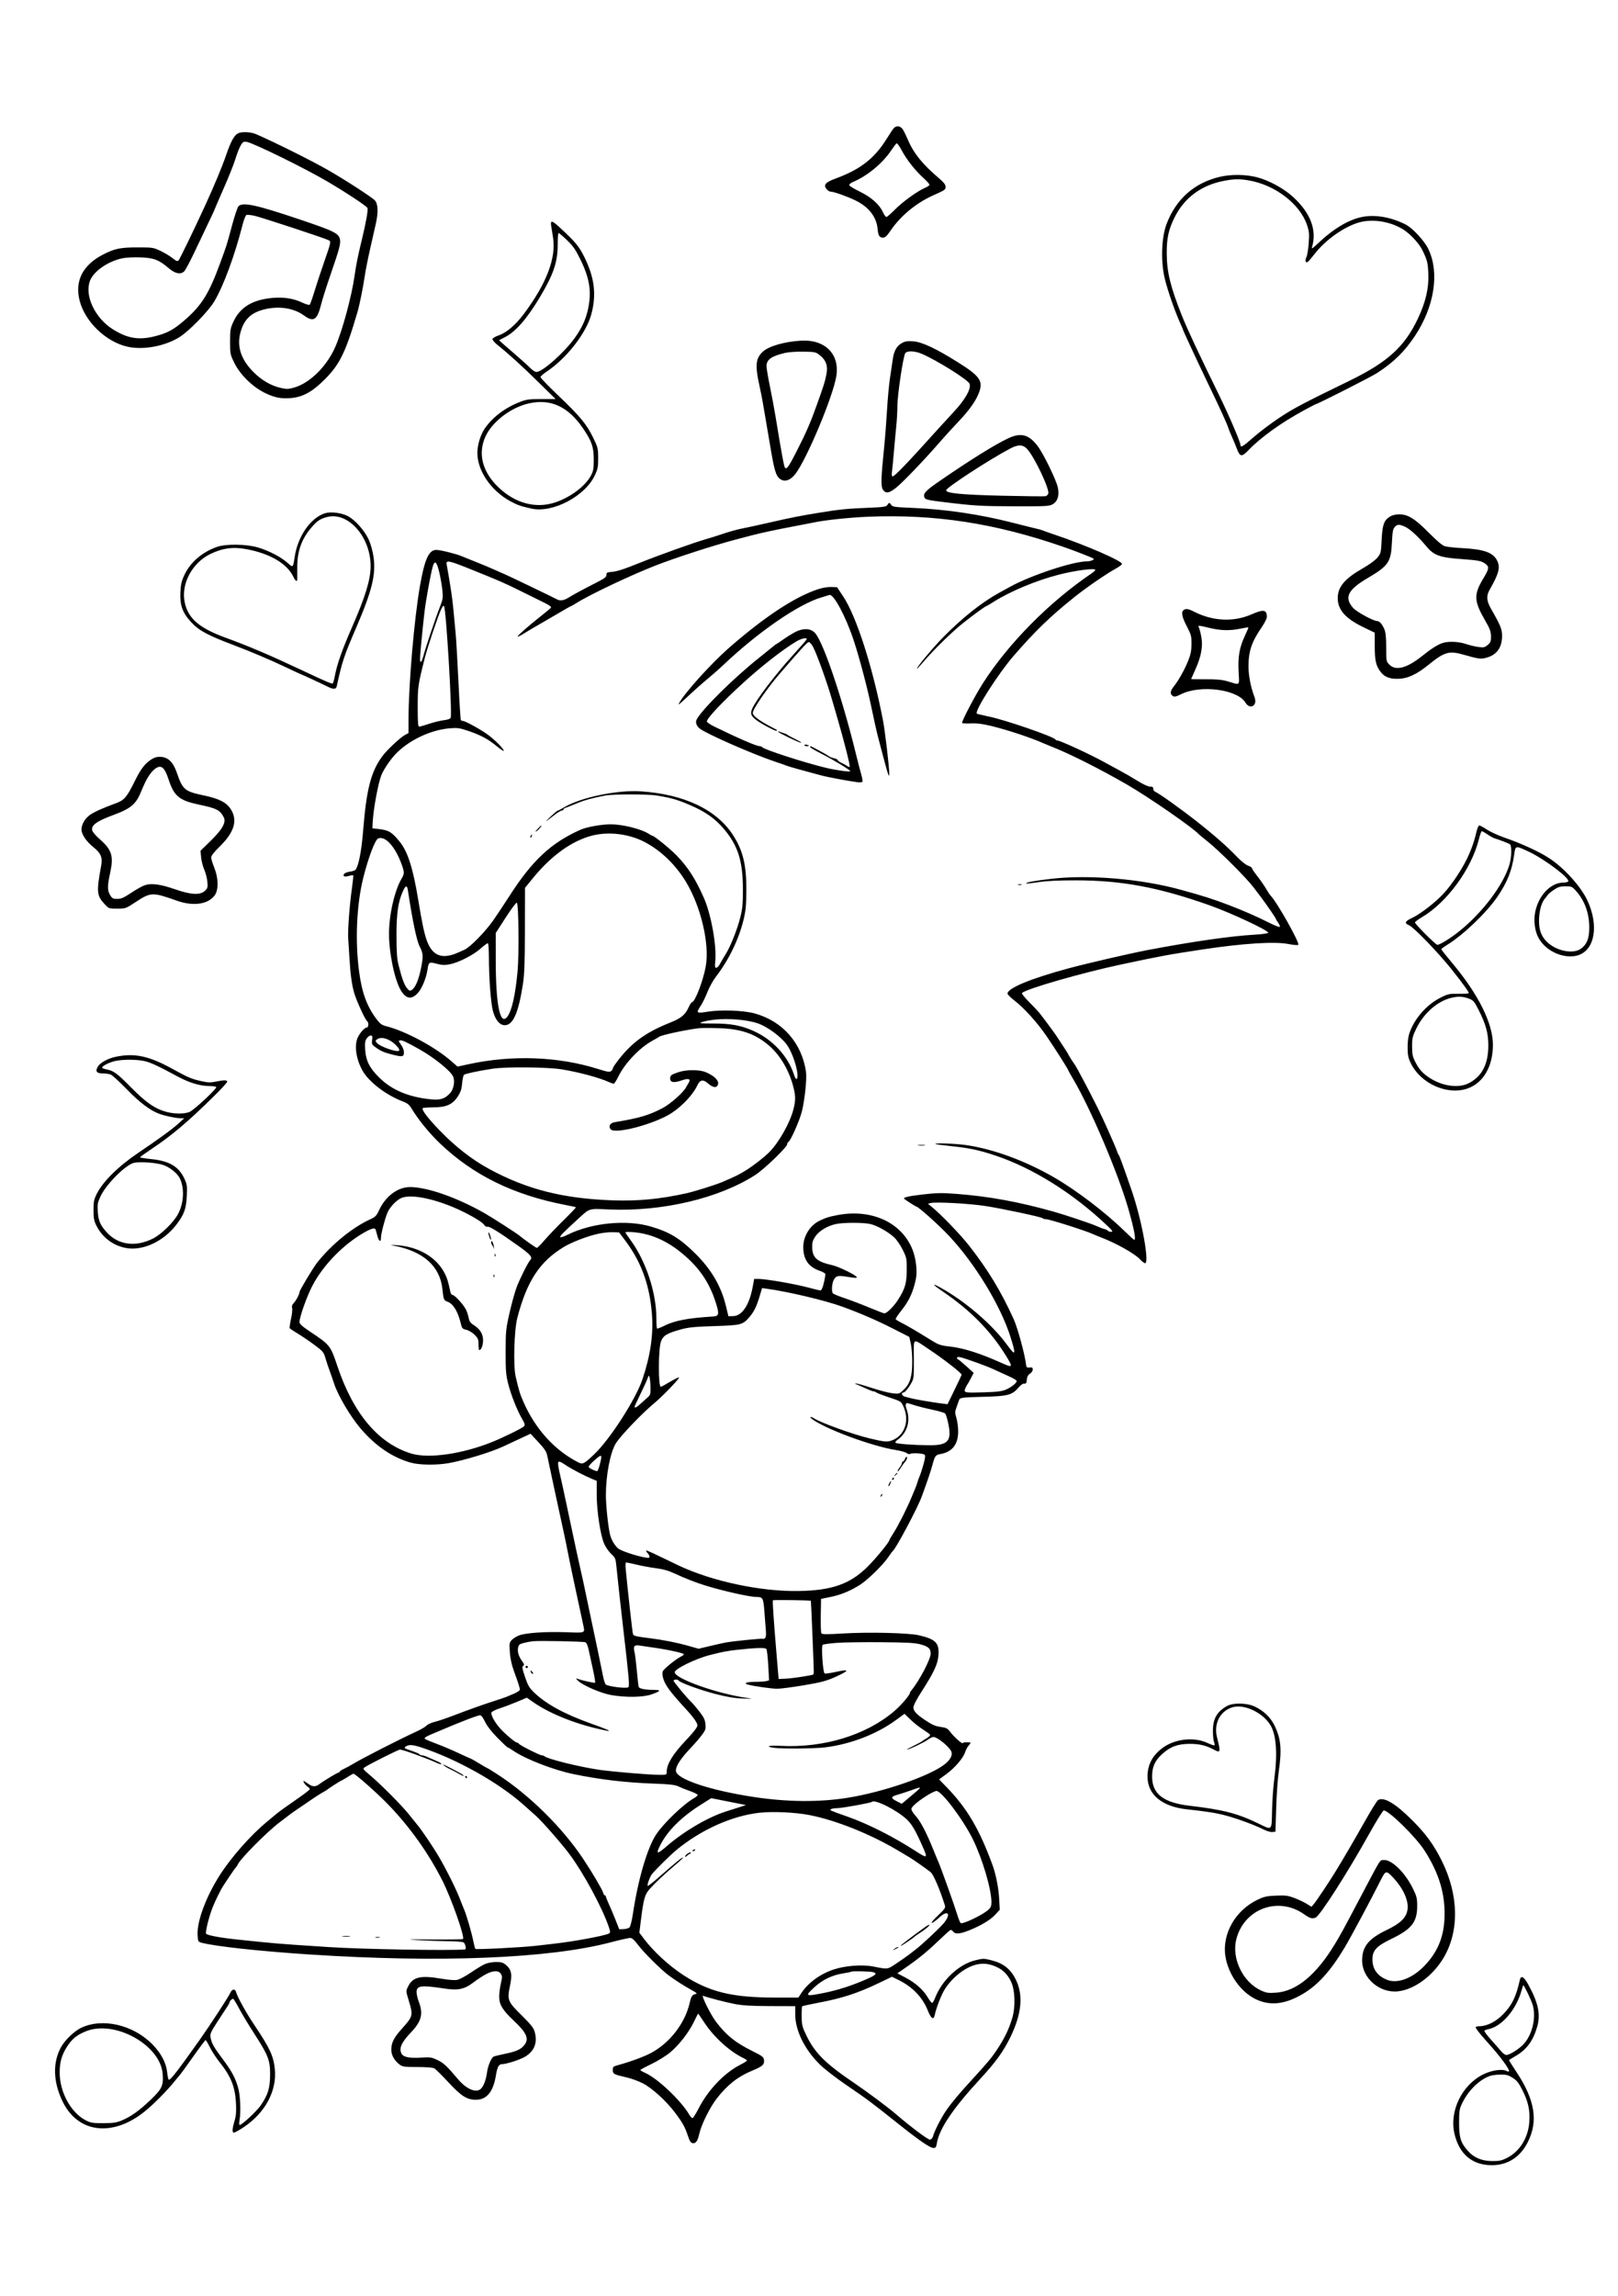 <svg xmlns="http://www.w3.org/2000/svg" width="1410" height="2000" viewBox="0 0 1410 2000" version="1.1">
	<path d="M 778.784 111.750 C 777.945 112.713, 775.320 116.650, 772.951 120.500 C 762.312 137.792, 749.901 147.537, 728.500 155.403 C 721.638 157.926, 719 159.721, 719 161.868 C 719 164.009, 722.009 167, 724.164 167 C 726.819 167, 738.281 171.092, 745.599 174.653 C 757.050 180.224, 763.835 188.962, 764.784 199.358 C 765.331 205.355, 766.365 207, 769.585 207 C 771.331 207, 772.979 205.448, 776.072 200.893 C 784.844 187.976, 798.488 176.724, 813.470 170.049 C 823.834 165.432, 824 165.313, 824 162.499 C 824 160.831, 822.293 158.672, 818.315 155.308 C 803.962 143.171, 796.102 133.423, 791.087 121.540 C 789.664 118.169, 787.702 114.193, 786.727 112.705 C 784.670 109.567, 781.066 109.133, 778.784 111.750 M 207.487 116.115 C 204.084 117.770, 201.155 123.145, 196.908 135.523 C 193.629 145.081, 186.662 161.812, 179.012 178.500 C 169.925 198.324, 156.627 225.800, 155.644 226.784 C 154.599 227.829, 153.630 227.479, 150.430 224.899 C 148.269 223.156, 143.575 220.328, 140 218.615 C 133.715 215.603, 133.053 215.500, 120 215.500 C 104.802 215.500, 99.960 216.503, 89.750 221.767 C 72.047 230.895, 65.011 244.785, 69.404 261.933 C 74.106 280.284, 92.391 297.839, 111.156 302.017 C 124.971 305.093, 143.960 301.529, 156.646 293.480 C 165 288.181, 181.791 270.918, 186.782 262.499 C 194.869 248.857, 204.652 222.269, 211.568 195.133 C 212.601 191.081, 214.059 187.531, 214.808 187.244 C 215.556 186.956, 218.719 187.283, 221.835 187.969 C 227.700 189.260, 283.078 207.491, 286.350 209.207 C 288.631 210.404, 288.586 210.622, 282.202 229 C 279.432 236.975, 275.725 248.225, 273.965 254 C 272.204 259.775, 270.392 264.902, 269.938 265.394 C 269.464 265.907, 266.657 265.125, 263.337 263.553 C 255.889 260.026, 247.420 258.668, 237.886 259.472 C 220.146 260.967, 209.266 267.520, 203.385 280.253 C 200.756 285.946, 200.500 287.480, 200.500 297.552 C 200.500 308.277, 200.609 308.825, 204.193 316.076 C 209.527 326.869, 220.790 337.688, 232.053 342.838 C 239.584 346.282, 244.422 347.248, 252.110 346.845 C 262.279 346.312, 270.457 342.361, 279.998 333.372 C 295.558 318.713, 300.680 308.725, 311.469 272 C 313.374 265.517, 316.348 250.748, 318.015 239.500 C 318.667 235.100, 320.784 224.525, 322.721 216 C 324.658 207.475, 326.847 197.800, 327.586 194.500 C 329.737 184.897, 329.429 177.583, 326.750 174.640 C 324.248 171.892, 301.930 157.398, 286.500 148.501 C 272.345 140.339, 239.702 124.039, 223.167 116.877 C 218.549 114.877, 210.806 114.500, 207.487 116.115 M 212.223 123.681 C 210.425 124.390, 207.659 130.235, 204.977 138.995 C 203.715 143.117, 199.154 154.504, 194.841 164.299 C 190.528 174.095, 187 182.273, 187 182.474 C 187 182.822, 184.420 188.287, 169.052 220.500 C 165.379 228.200, 161.582 235.287, 160.615 236.250 C 157.439 239.412, 152.725 238.479, 146.945 233.546 C 138.436 226.283, 134.063 224.621, 122.335 224.193 C 116.744 223.990, 109.740 224.327, 106.770 224.944 C 94.147 227.564, 81.601 236.242, 78.430 244.544 C 73.507 257.435, 82.664 276.924, 98.274 286.783 C 110.873 294.740, 120.735 296.436, 134.531 293.016 C 145.918 290.194, 151.318 287.259, 161.495 278.362 C 175.674 265.966, 182.090 255.685, 191.364 230.500 C 197.883 212.796, 197.383 214.364, 202.028 197 C 204.309 188.475, 206.880 180.713, 207.742 179.750 C 211.280 175.801, 222.984 178.293, 260.942 191.078 C 291.471 201.360, 295.237 203.229, 296.265 208.604 C 296.968 212.284, 295.770 216.794, 288.456 238 C 284.757 248.725, 280.948 260.685, 279.992 264.578 C 276.495 278.825, 273.353 280.952, 264.900 274.796 C 256.108 268.392, 243.510 266.381, 230.853 269.360 C 218.598 272.245, 212.291 278.449, 209.302 290.558 C 206.412 302.269, 210.294 313.501, 220.894 324.101 C 228.176 331.383, 236.287 336.044, 245.079 338 C 249.883 339.069, 251.474 339.004, 256.547 337.529 C 270.160 333.572, 284.808 319.049, 292.155 302.227 C 298.434 287.850, 306.406 258.438, 309.021 240 C 310.394 230.323, 311.881 222.994, 315.515 208 C 318.982 193.694, 320.891 182.879, 320.245 181.197 C 319.634 179.604, 301.812 167.812, 285.500 158.207 C 266.613 147.085, 223.289 125.728, 215.500 123.699 C 214.400 123.412, 212.925 123.404, 212.223 123.681 M 781.284 124.873 C 780.770 125.218, 778.524 128.200, 776.292 131.500 C 768.871 142.474, 755.543 153.404, 743.393 158.480 C 741.527 159.260, 740.029 160.483, 740.064 161.199 C 740.099 161.915, 744.153 164.438, 749.073 166.807 C 759.093 171.631, 766.380 178.081, 769.414 184.810 C 770.454 187.115, 771.811 189, 772.431 189 C 773.051 189, 776.470 186.043, 780.029 182.428 C 786.667 175.686, 799.812 166.230, 806.334 163.505 C 808.350 162.663, 810 161.496, 810 160.913 C 810 160.330, 807.535 157.600, 804.523 154.847 C 797.241 148.192, 790.031 138.994, 785.729 130.873 C 783.799 127.229, 781.798 124.529, 781.284 124.873 M 1063.186 153.983 C 1040.801 159.205, 1024.783 173.398, 1016.530 195.324 C 1012.113 207.058, 1011.443 227.633, 1014.993 242.500 C 1017.544 253.183, 1024.089 271.911, 1029.056 282.739 C 1030.125 285.071, 1031 287.171, 1031 287.407 C 1031 288.022, 1043.506 314.903, 1051.980 332.500 C 1063.637 356.710, 1069.263 369.012, 1070.500 373 C 1070.927 374.375, 1072.324 377.802, 1073.605 380.615 C 1074.887 383.428, 1076.737 387.881, 1077.717 390.509 C 1080.520 398.025, 1082.018 398.310, 1087.689 392.405 C 1098.636 381.010, 1116.253 368.328, 1136.193 357.492 C 1141.750 354.471, 1146.486 352, 1146.716 352 C 1148.197 352, 1194.715 328.397, 1200 324.964 C 1214.612 315.472, 1223.914 306.371, 1233.019 292.658 C 1250.034 267.031, 1254.594 237.666, 1244.768 217 C 1241.370 209.853, 1231.009 198.628, 1225 195.583 C 1212.413 189.204, 1198.853 186.785, 1187.500 188.894 C 1175.512 191.121, 1161.989 199.186, 1148.119 212.381 C 1143.603 216.677, 1142.851 217.098, 1143.443 215 C 1147.619 200.197, 1142.104 185.666, 1127.017 171.714 C 1118.985 164.286, 1106.147 157.243, 1095.500 154.422 C 1085.959 151.895, 1072.898 151.717, 1063.186 153.983 M 1066.500 157.549 C 1047.032 161.255, 1032.198 172.183, 1023.743 189.049 C 1018.315 199.877, 1016.661 207.425, 1016.741 221 C 1016.837 237.039, 1020 249.957, 1029.945 274.919 C 1034.562 286.507, 1044.223 307.147, 1062.282 344 C 1070.952 361.694, 1081 385.114, 1081 387.631 C 1081 390.261, 1083.226 388.941, 1092.330 380.914 C 1097.373 376.467, 1107.429 368.876, 1114.676 364.045 C 1126.930 355.876, 1135.123 351.550, 1176 331.660 C 1209.160 315.525, 1223.984 302.079, 1235.566 277.629 C 1242.380 263.244, 1245.260 250.926, 1244.714 238.500 C 1244.282 228.651, 1243.839 226.872, 1239.624 218.061 C 1236.878 212.321, 1229.270 204.023, 1223.157 200.101 C 1213.275 193.760, 1199.805 190.982, 1188.157 192.883 C 1175.397 194.966, 1156.970 207.001, 1146.549 220.056 C 1139.584 228.783, 1138.879 229.422, 1137.928 227.883 C 1137.498 227.187, 1137.733 225.467, 1138.450 224.059 C 1139.168 222.652, 1140.070 217.203, 1140.456 211.951 C 1141.067 203.623, 1140.879 201.578, 1138.986 195.960 C 1132.764 177.489, 1110.961 160.893, 1087.918 157.087 C 1079.800 155.746, 1075.481 155.839, 1066.500 157.549 M 480.324 196.750 C 480.647 198.813, 481.382 203.425, 481.956 207 C 484.808 224.751, 476.114 247.346, 456.275 273.745 C 449.270 283.066, 441.251 289.885, 434.688 292.102 C 431.834 293.065, 429.364 294.512, 429.198 295.317 C 429.032 296.122, 431.057 298.499, 433.698 300.600 C 443.074 308.056, 454.695 318.624, 469.349 333.020 L 484.198 347.608 471.849 347.604 C 460.790 347.600, 458.782 347.882, 452.631 350.300 C 439.872 355.315, 428.821 363.766, 422.295 373.500 C 418.621 378.979, 416 387.723, 416 394.500 C 416 409.945, 427.765 427.281, 444.484 436.470 C 450.731 439.904, 453.572 440.900, 463.252 443.045 C 481.559 447.103, 509.844 432.242, 518.331 414.106 C 520.963 408.481, 521.321 406.639, 521.285 398.899 C 521.246 390.513, 521.027 389.650, 516.691 380.797 C 511.090 369.361, 505.422 362.568, 486.079 344.113 C 477.786 336.200, 471 329.176, 471 328.504 C 471 327.833, 473.363 325.711, 476.250 323.790 C 494.009 311.974, 511.169 289.813, 515.471 273.137 C 519.845 256.187, 518.019 241.704, 509.274 224 C 504.569 214.474, 501.456 210.746, 487.351 197.746 C 480.997 191.889, 479.530 191.681, 480.324 196.750 M 486 212.770 C 486 228.195, 482.512 238.608, 470.681 258.500 C 459.153 277.882, 448.991 289.405, 439.282 294.105 C 436.927 295.246, 435 296.300, 435 296.449 C 435 296.598, 440.288 301.244, 446.750 306.772 C 453.212 312.301, 460.051 318.439, 461.946 320.412 C 463.842 322.386, 466.323 324, 467.460 324 C 472.829 324, 492.054 306.858, 501.223 293.894 C 507.233 285.397, 510.627 277.905, 512.501 268.998 C 515.661 253.973, 513.882 242.590, 505.779 226 C 501.627 217.500, 499.414 214.310, 494.159 209.250 C 490.589 205.813, 487.293 203, 486.834 203 C 486.375 203, 486 207.397, 486 212.770 M 698 296.746 C 683.609 297.597, 670.011 301.516, 664.759 306.326 C 658.461 312.096, 657.869 318.399, 661.929 336.500 C 662.916 340.900, 664.246 347.650, 664.885 351.500 C 665.906 357.653, 668.997 375.767, 672.009 393.250 C 675.258 412.108, 676.739 416.013, 681.453 418.160 C 684.843 419.705, 689.229 417.761, 692.949 413.065 C 702.822 400.599, 726.064 345.171, 728.839 327.473 C 731.833 308.383, 718.913 295.510, 698 296.746 M 786 298.794 C 781.381 301.344, 778.989 305.648, 777.960 313.261 C 777.496 316.692, 776.427 323.880, 775.585 329.233 C 774.743 334.587, 773.576 347.187, 772.992 357.233 C 772.407 367.280, 771.282 381.800, 770.492 389.500 C 767.749 416.217, 767.527 423.628, 769.383 426.461 C 771.884 430.279, 775.076 429.684, 781.698 424.166 C 787.848 419.041, 806.808 399.167, 819.063 385 C 823.107 380.325, 830.363 372.368, 835.186 367.317 C 844.995 357.047, 851.076 348.299, 853.520 340.941 C 856.646 331.528, 853.460 327.252, 834.481 315.384 C 815.468 303.495, 803.476 297.880, 795.924 297.330 C 790.830 296.958, 788.776 297.261, 786 298.794 M 684 307.428 C 672.173 310.238, 668 313.236, 668 318.924 C 668 320.891, 669.313 328.800, 670.917 336.500 C 672.522 344.200, 674.790 356.350, 675.956 363.500 C 681.119 395.132, 683.235 406.564, 684.094 407.457 C 685.595 409.019, 687.497 406.319, 694.276 393 C 702.581 376.683, 706.274 368.206, 711.701 353 C 718.244 334.669, 718.744 333.085, 720.100 326.404 C 721.642 318.804, 720.050 313.980, 714.523 309.500 C 710.972 306.622, 710.387 306.492, 700.160 306.311 C 694.149 306.204, 687.101 306.691, 684 307.428 M 788.963 307.545 C 787.154 309.724, 782.037 343.824, 782.017 353.830 C 782.008 358.411, 781.567 366.286, 781.039 371.330 C 780.510 376.373, 779.588 386.350, 778.991 393.500 C 778.393 400.650, 777.649 408.413, 777.338 410.750 C 776.985 413.404, 777.166 415, 777.820 415 C 779.596 415, 790.043 404.110, 817.674 373.458 C 821.619 369.081, 827.385 362.800, 830.487 359.500 C 841.067 348.245, 846.531 338.667, 844.894 334.243 C 843.640 330.853, 816.358 313.772, 803.315 308.211 C 797.233 305.618, 790.809 305.320, 788.963 307.545 M 460.706 351.423 C 445.091 354.971, 428.856 367.426, 422.993 380.354 C 416.377 394.947, 420.258 410.654, 433.747 423.872 C 448.560 438.387, 466.842 443.372, 483.989 437.571 C 497.437 433.021, 510.279 423.294, 515.108 414 C 517.086 410.192, 517.442 408.038, 517.421 400 C 517.394 389.318, 515.644 384.248, 508.214 373.325 C 495.138 354.100, 479.882 347.067, 460.706 351.423 M 878.500 381.843 C 866.736 387.416, 845.816 400.431, 819.249 418.708 C 806.684 427.352, 804.444 429.673, 805.490 432.968 C 806.200 435.204, 807.599 435.550, 824 437.543 C 849.081 440.590, 855.034 440.933, 884.330 441.011 C 911.609 441.084, 914.430 440.933, 917.330 439.244 C 921.725 436.684, 923.314 431.612, 921.879 424.722 C 920.514 418.171, 909.300 395.148, 904.247 388.524 C 896.492 378.355, 889.626 376.574, 878.500 381.843 M 880.492 390.624 C 862.382 400.144, 824.500 424.810, 824.500 427.082 C 824.500 429.674, 838.098 430.975, 874 431.819 C 893.525 432.278, 910.273 432.458, 911.217 432.219 C 912.161 431.980, 913.201 430.941, 913.529 429.910 C 914.760 426.031, 901.360 397.808, 895.111 391.119 C 891.419 387.167, 887.333 387.028, 880.492 390.624 M 773.333 439.839 C 772.322 441.458, 770.163 441.761, 755.342 442.371 C 738.166 443.076, 731.789 443.718, 715 446.430 C 697.717 449.221, 689.685 450.796, 671.500 454.959 C 661.600 457.225, 651.250 459.485, 648.500 459.982 C 643.001 460.975, 635.455 463.076, 627 465.970 C 623.975 467.006, 618.800 468.616, 615.500 469.549 C 605.461 472.386, 574.417 483.469, 558 490.077 C 542.546 496.298, 537.184 497.964, 531.500 498.315 C 529.124 498.461, 528.494 498.966, 528.472 500.740 C 528.450 502.477, 526.988 503.727, 521.972 506.299 C 506.750 514.106, 500.234 517.606, 496.054 520.220 C 491.390 523.137, 488.139 523.672, 485.236 522 C 483.088 520.763, 439.881 500, 439.454 500 C 439.285 500, 435.851 498.496, 431.823 496.657 C 427.795 494.819, 420.225 491.638, 415 489.589 C 409.775 487.540, 404.048 485.232, 402.273 484.459 C 397.676 482.458, 383.707 479, 380.220 479 C 373.686 479, 370.026 487.116, 365.912 510.728 C 360.904 539.470, 356.017 596.584, 356.005 626.523 L 356 638.545 352.750 640.299 C 348.730 642.469, 337.378 653.118, 333.347 658.500 C 323.400 671.782, 319.335 687.343, 316.500 723 C 315.052 741.205, 312.583 754.016, 309.827 757.620 C 309.356 758.236, 307.112 758.990, 304.841 759.294 C 300.789 759.838, 298.353 761.753, 299.832 763.232 C 300.244 763.644, 302.108 763.543, 303.974 763.007 C 305.840 762.472, 307.564 762.231, 307.804 762.471 C 308.045 762.711, 307.516 767.991, 306.629 774.204 C 304.579 788.574, 302.933 811.014, 303.453 817.500 C 303.674 820.250, 304.142 827.675, 304.493 834 C 305.283 848.234, 306.579 857.843, 308.674 865 C 310.647 871.739, 318.308 888.454, 319.865 889.417 C 321.442 890.391, 321.295 895, 319.687 895 C 317.726 895, 313.316 899.997, 311.553 904.218 C 308.575 911.347, 310.548 923.441, 316.283 933.214 C 321.925 942.828, 337.152 954.278, 351.253 959.510 C 354.658 960.774, 356.628 962.299, 358.196 964.887 C 364.557 975.380, 373.832 986.803, 383.500 996.053 C 412.274 1023.581, 447.574 1040.901, 492.500 1049.534 C 497.450 1050.486, 501.675 1051.417, 501.888 1051.604 C 502.102 1051.791, 497.341 1056.794, 491.308 1062.722 C 485.275 1068.650, 477.733 1076.537, 474.548 1080.250 C 471.362 1083.963, 468.341 1087, 467.834 1087 C 467.063 1087, 456.372 1079.448, 452.313 1076.036 C 449.925 1074.029, 428.317 1060.176, 422 1056.602 C 397.914 1042.974, 372.215 1033.998, 357.292 1034.001 C 346.681 1034.003, 335.967 1041.983, 330.407 1054.026 C 328.151 1058.912, 327.086 1060.057, 323.132 1061.846 C 307.398 1068.966, 289.270 1083.659, 276.543 1099.606 C 273.010 1104.034, 261 1124.022, 261 1125.475 C 261 1127.322, 257.945 1133.055, 255.839 1135.161 C 254.567 1136.433, 254.164 1137.806, 254.578 1139.456 C 254.913 1140.790, 254.459 1145.084, 253.569 1148.997 C 252.679 1152.910, 252.177 1156.478, 252.454 1156.926 C 252.731 1157.375, 255.780 1159.420, 259.229 1161.472 C 262.678 1163.524, 269.196 1167.937, 273.713 1171.280 C 281.374 1176.948, 282.036 1177.731, 283.567 1182.928 C 284.469 1185.993, 286.046 1190.750, 287.070 1193.500 C 288.095 1196.250, 289.979 1201.650, 291.257 1205.500 C 294.631 1215.662, 305.217 1233.623, 313.865 1243.860 C 326.987 1259.394, 341.770 1269.509, 358 1274.059 C 365.457 1276.150, 380.417 1276.337, 390.993 1274.472 C 404.386 1272.111, 427.955 1264.920, 438.500 1259.979 C 440.700 1258.948, 446.965 1256.025, 452.421 1253.484 L 462.343 1248.864 469.171 1256.182 C 474.578 1261.977, 476.188 1264.437, 476.908 1268 C 477.408 1270.475, 479.030 1278.125, 480.513 1285 C 481.996 1291.875, 483.785 1300.200, 484.487 1303.500 C 486.256 1311.806, 489.560 1327.039, 491.535 1336 C 492.445 1340.125, 494.013 1347.775, 495.020 1353 C 496.026 1358.225, 498.696 1371.050, 500.951 1381.500 C 505.193 1401.151, 506.595 1407.663, 508.057 1414.500 C 509.853 1422.897, 510.963 1422.353, 493.250 1421.756 C 475.222 1421.149, 458.369 1422.288, 452.401 1424.518 C 450.146 1425.361, 447.269 1427.149, 446.008 1428.492 C 443.879 1430.758, 443.756 1431.530, 444.304 1439.217 C 444.702 1444.811, 445.903 1450.259, 448.005 1456 C 451.884 1466.599, 453 1470.128, 453 1471.800 C 453 1472.522, 450.862 1474.016, 448.250 1475.121 C 445.637 1476.225, 442.600 1477.518, 441.500 1477.993 C 440.400 1478.468, 435.675 1480.071, 431 1481.555 C 421.751 1484.491, 409.132 1488.997, 393.500 1494.946 C 388 1497.039, 381.259 1499.283, 378.521 1499.933 C 375.782 1500.583, 372.706 1502.012, 371.684 1503.109 C 370.663 1504.205, 366.828 1506.468, 363.163 1508.138 C 348.967 1514.604, 314.919 1531.988, 307.500 1536.558 C 305.300 1537.913, 301.813 1539.798, 299.750 1540.747 C 297.688 1541.696, 296 1542.816, 296 1543.236 C 296 1543.656, 295.576 1544, 295.058 1544 C 294.053 1544, 282.097 1551.199, 278.115 1554.202 C 275.081 1556.490, 272.501 1556.479, 269.154 1554.164 C 264.101 1550.668, 263.685 1550.543, 264.946 1552.900 C 265.576 1554.077, 266.971 1555.590, 268.046 1556.261 C 269.121 1556.932, 269.979 1557.935, 269.953 1558.491 C 269.927 1559.046, 264.189 1563.418, 257.203 1568.208 C 250.216 1572.997, 242.925 1578.253, 241 1579.888 C 239.075 1581.523, 235.475 1584.517, 233 1586.542 C 218.467 1598.432, 200.833 1618.479, 190.816 1634.500 C 179.159 1653.145, 171.562 1673.907, 172.181 1685.432 C 172.484 1691.070, 172.649 1691.405, 175.500 1692.186 C 187.016 1695.338, 226.072 1699.600, 269.500 1702.443 C 382.907 1709.869, 478.496 1706.022, 532.196 1691.872 C 540.279 1689.743, 547.929 1688.018, 549.196 1688.040 C 550.827 1688.069, 552.815 1689.845, 556 1694.116 C 560.763 1700.504, 575.789 1715.466, 582.498 1720.500 C 588.078 1724.687, 596.520 1730.085, 602.919 1733.559 C 606.905 1735.722, 607.830 1736.595, 606.419 1736.858 C 603.252 1737.448, 602.388 1738.703, 600.997 1744.737 C 596.892 1762.549, 583.493 1779.764, 566.978 1788.442 C 560.813 1791.682, 548.518 1796.168, 538.158 1798.958 C 534.460 1799.953, 534 1800.407, 534 1803.060 C 534 1806.530, 534.932 1807.032, 546 1809.522 C 550.125 1810.449, 556.587 1812.818, 560.360 1814.786 C 568.498 1819.030, 580.703 1830.176, 588.320 1840.320 C 594.877 1849.053, 596.904 1852.712, 599.500 1860.500 C 601.006 1865.017, 602.016 1866.574, 603.588 1866.798 C 606.498 1867.214, 607.920 1865.104, 609.611 1857.856 C 611.400 1850.187, 618.792 1835.410, 624.546 1828 C 633.658 1816.265, 643.010 1808.835, 654.800 1803.964 C 664.454 1799.975, 666.184 1798.494, 665.799 1794.551 C 665.526 1791.768, 664.620 1791.061, 655.468 1786.495 C 640.669 1779.112, 633.105 1773.019, 624.014 1761.158 C 619.365 1755.093, 610.696 1737.669, 612.712 1738.443 C 617.044 1740.105, 632.528 1744.115, 640.500 1745.639 C 647.193 1746.919, 655.074 1747.378, 671.249 1747.430 L 692.998 1747.500 692.999 1754.654 C 693.001 1768.572, 701.083 1785.073, 714.315 1798.174 C 718.195 1802.016, 728.374 1809.932, 736.935 1815.766 C 755.686 1828.542, 759.762 1831.574, 781 1848.537 C 800.697 1864.269, 810.432 1871, 813.488 1871 C 815.332 1871, 815.857 1870.297, 816.360 1867.153 C 818.397 1854.411, 830.292 1836.735, 854.391 1810.635 C 867.697 1796.225, 874.444 1786.880, 880.479 1774.500 C 890.319 1754.313, 891.901 1737.950, 885.311 1724.500 C 880.701 1715.090, 874.442 1710.137, 863.778 1707.459 C 857.448 1705.869, 856.645 1705.872, 850.009 1707.498 C 835.542 1711.043, 820.941 1724.711, 814.800 1740.457 C 813.951 1742.634, 812.861 1744.537, 812.378 1744.686 C 811.895 1744.835, 810.150 1742.666, 808.500 1739.866 C 804.571 1733.199, 797.820 1727.204, 789.053 1722.597 L 781.963 1718.871 787.231 1715.268 C 799.475 1706.894, 807.098 1700.761, 816.872 1691.416 C 822.577 1685.962, 827.713 1681.326, 828.285 1681.112 C 828.857 1680.899, 829.915 1681.531, 830.635 1682.515 C 832.432 1684.973, 836.497 1684.665, 844.492 1681.466 C 854.891 1677.306, 863.141 1672.353, 867.373 1667.731 L 871.245 1663.500 870.696 1653.500 C 870.211 1644.679, 867.808 1632.480, 865.082 1625 C 853.585 1593.460, 842.887 1575.253, 825.007 1556.797 L 818.379 1549.956 824.703 1545.314 C 832.190 1539.816, 839.397 1531.400, 841.057 1526.215 C 841.711 1524.172, 843.169 1521.487, 844.297 1520.250 C 845.426 1519.012, 846.045 1517.944, 845.674 1517.875 C 843.028 1517.385, 839 1517.639, 839 1518.297 C 839 1519.707, 831.429 1513.062, 828.417 1509.008 C 825.988 1505.739, 824.748 1504.982, 821 1504.481 C 815.327 1503.722, 812.745 1502.662, 806.500 1498.524 C 798.751 1493.390, 796 1490.447, 796.003 1487.298 C 796.004 1485.537, 798.628 1480.423, 803.081 1473.500 C 813.823 1456.801, 817.179 1449.636, 817.783 1442.111 C 818.661 1431.178, 815.589 1427.947, 801 1424.459 C 792.096 1422.330, 757.203 1421.490, 734.541 1422.858 C 720.518 1423.705, 716.409 1423.675, 715.792 1422.721 C 715.357 1422.050, 715.113 1415.022, 715.251 1407.105 L 715.500 1392.710 724 1390.977 C 732.912 1389.159, 741.013 1385.796, 749.653 1380.325 C 756.087 1376.252, 769.475 1363.138, 773.977 1356.500 C 775.842 1353.750, 777.665 1351.275, 778.029 1351 C 780.829 1348.882, 799.701 1313.366, 803.328 1303.388 C 808.505 1289.151, 811.025 1281.687, 812.577 1276 C 814.782 1267.921, 815.200 1267.371, 819.786 1266.519 C 829.909 1264.639, 835 1258.048, 835 1246.822 C 835 1243.270, 834.317 1238.062, 833.481 1235.250 C 832.113 1230.640, 832.119 1229.711, 833.548 1225.818 C 834.419 1223.443, 835.381 1220.708, 835.686 1219.739 C 836.431 1217.368, 837.784 1217.182, 858 1216.667 C 878.138 1216.154, 882.034 1215.115, 887.425 1208.816 C 889.545 1206.340, 891.494 1204.986, 892.653 1205.184 C 894.130 1205.437, 894.561 1204.764, 894.806 1201.829 C 895.021 1199.248, 895.837 1197.681, 897.556 1196.555 C 898.900 1195.675, 900 1194.032, 900 1192.905 C 900 1191.259, 899.460 1190.920, 897.250 1191.178 C 894.956 1191.447, 894.452 1191.085, 894.210 1189 C 893.153 1179.872, 886.901 1156.874, 883.336 1149 C 872.467 1124.991, 860.914 1105.960, 844.461 1084.962 C 836.882 1075.291, 820.369 1058.145, 812.088 1051.349 L 808.675 1048.549 811.088 1047.912 C 815.591 1046.724, 845.595 1048.401, 859.500 1050.618 C 874.617 1053.029, 907.372 1060.026, 908.450 1061.075 C 908.972 1061.584, 910.373 1062, 911.562 1062 C 914.565 1062, 946.587 1072.159, 952.500 1074.988 C 953.600 1075.514, 956.940 1076.881, 959.922 1078.026 C 972.900 1083.006, 989.193 1092.204, 993.489 1096.976 C 994.583 1098.191, 996.338 1099.646, 997.390 1100.209 C 1002.366 1102.872, 995.349 1063.471, 986.066 1036.624 C 978.465 1014.640, 975.490 1006.492, 974.885 1006 C 974.546 1005.725, 973.923 1004.375, 973.499 1003 C 972.334 999.221, 961.561 975.060, 956.646 965.202 C 949.315 950.498, 938.365 929.791, 936.736 927.551 C 934.859 924.969, 931 918.871, 931 918.487 C 931 918.253, 928.862 914.849, 926.250 910.922 C 923.637 906.995, 921.046 903.043, 920.492 902.141 C 919.344 900.272, 908.579 885.774, 905.537 882 C 904.428 880.625, 900.435 876.417, 896.663 872.648 C 892.890 868.880, 890.185 865.420, 890.652 864.959 C 894.349 861.309, 942.840 847.373, 977.500 840 C 1011.888 832.684, 1018.871 831.400, 1048.500 826.941 C 1083.598 821.659, 1111.122 819.954, 1123 822.327 C 1127.125 823.151, 1130.890 823.452, 1131.367 822.996 C 1132.919 821.510, 1112.818 785.733, 1107.311 780.179 C 1106.591 779.453, 1104.794 776.753, 1103.317 774.179 C 1101.841 771.606, 1098.466 766.736, 1095.817 763.358 C 1093.167 759.980, 1091 756.753, 1091 756.186 C 1091 755.619, 1089.485 754.655, 1087.633 754.044 C 1085.694 753.404, 1081.526 750.066, 1077.804 746.172 C 1069.369 737.348, 1057.655 727.067, 1042.442 715.137 C 1028.751 704.401, 1009.800 690.884, 1006.893 689.782 C 1005.852 689.387, 1005 688.180, 1005 687.099 C 1005 685.607, 1004.338 685.149, 1002.250 685.196 C 1000.608 685.232, 996.276 683.251, 991.500 680.279 C 987.100 677.542, 979.900 673.374, 975.500 671.018 C 971.100 668.662, 965.025 665.366, 962 663.695 C 950.302 657.231, 923.801 645, 921.494 645 C 920.764 645, 920.017 644.647, 919.833 644.216 C 918.814 641.817, 876.052 627.073, 861.485 624.097 C 856.148 623.007, 851.545 621.879, 851.256 621.590 C 849.056 619.390, 870.074 586.497, 883.582 571 C 902.579 549.204, 914.735 537.436, 935.549 520.689 C 946.243 512.085, 963.776 500.006, 972.838 495 C 975.327 493.625, 977.538 491.958, 977.750 491.296 C 978.530 488.864, 945.850 474.674, 918 465.351 C 913.875 463.971, 909.600 462.461, 908.500 461.996 C 907.400 461.531, 905.375 460.939, 904 460.680 C 902.625 460.422, 893.400 458.127, 883.500 455.581 C 854.031 448.003, 824.310 443.586, 794.662 442.378 C 779.818 441.773, 777.688 441.473, 776.672 439.846 C 775.232 437.540, 774.769 437.539, 773.333 439.839 M 283.365 447.030 C 270.775 450.916, 259.585 466.916, 256.809 485 C 255.308 494.777, 255.505 494.614, 250.499 490.208 C 244.722 485.123, 234.513 479.806, 225 476.928 C 214.947 473.886, 197.095 473.596, 189.206 476.345 C 176.144 480.897, 165.900 489.715, 160.656 500.922 C 158.181 506.211, 157.518 509.098, 157.201 515.983 C 156.682 527.228, 159.052 533.781, 166.571 541.904 C 173.486 549.372, 180.588 553.198, 204 562.068 C 218.681 567.631, 236.042 574.995, 248.882 581.106 C 255.692 584.348, 261.387 587, 261.539 587 C 261.992 587, 281.189 595.891, 285.345 598.025 C 290.428 600.636, 292.840 600.554, 293.455 597.750 C 298.211 576.054, 299.721 571.503, 310.328 546.889 C 324.285 514.501, 327.760 500.276, 325.477 484.876 C 324.719 479.761, 322.995 473.652, 321.240 469.861 C 317.563 461.916, 309.230 452.657, 302.846 449.422 C 297.416 446.670, 288.196 445.538, 283.365 447.030 M 1211.299 449.960 C 1206.054 453.157, 1204.657 457.044, 1204.033 470.171 C 1203.502 481.344, 1203.346 482.005, 1200.387 485.671 C 1198.533 487.967, 1193.332 491.765, 1187.398 495.156 C 1171.771 504.084, 1165.769 511.257, 1165.769 521 C 1165.769 531.108, 1172.419 538.715, 1187.750 546.144 L 1198 551.111 1198.006 562.305 C 1198.012 574.599, 1198.882 579.045, 1202.264 584.064 C 1205.855 589.393, 1210.275 591.411, 1218.091 591.291 C 1226.591 591.160, 1234.370 587.601, 1245 578.979 C 1258.814 567.774, 1262.805 566.649, 1275.673 570.335 C 1288.443 573.993, 1290.356 574.251, 1295.157 572.958 C 1304.373 570.476, 1308.938 564.172, 1308.978 553.870 C 1309.001 548.078, 1307.590 544.637, 1299.192 530 C 1295.500 523.566, 1295.154 518.948, 1297.992 513.984 C 1306.376 499.318, 1307.677 494.143, 1304.515 488.029 C 1301.016 481.263, 1293.006 478.434, 1274.603 477.467 C 1267.946 477.117, 1260.969 476.362, 1259.098 475.788 C 1256.856 475.100, 1252.085 471.082, 1245.098 463.997 C 1233.075 451.804, 1226.932 447.998, 1219.283 448.004 C 1216.305 448.006, 1213.292 448.744, 1211.299 449.960 M 284.849 450.390 C 278.697 452.044, 276.141 453.827, 270.802 460.187 C 262.607 469.951, 258.926 480.697, 259.048 494.500 C 259.092 499.450, 259.099 504.063, 259.064 504.750 C 258.946 507.059, 257.384 506.028, 255.722 502.544 C 250.218 491.001, 235.717 482.374, 215.181 478.425 C 203.357 476.152, 194.089 477.355, 183.328 482.562 C 167.511 490.215, 157.686 508.543, 160.898 524.402 C 163.769 538.579, 173.440 547.011, 196.500 555.443 C 217.346 563.066, 234.543 570.390, 263 583.768 C 285.020 594.119, 289.409 595.985, 290.045 595.270 C 290.422 594.846, 291.283 591.586, 291.960 588.024 C 293.788 578.397, 298.363 565.469, 306.484 546.980 C 318.313 520.051, 322.929 505.031, 322.978 493.312 C 323.085 467.653, 303.334 445.419, 284.849 450.390 M 756.500 450.098 C 741.072 450.714, 719.341 452.983, 710 454.952 C 707.525 455.474, 699.200 457.083, 691.500 458.528 C 676.788 461.288, 662.890 464.275, 654.500 466.482 C 651.750 467.205, 645.675 468.803, 641 470.032 C 621.738 475.095, 588.443 485.881, 571 492.708 C 549.193 501.243, 513.643 518.110, 502.270 525.319 C 499.943 526.794, 497.822 528, 497.555 528 C 497.289 528, 493.792 529.951, 489.785 532.336 C 485.778 534.721, 477.852 539.333, 472.171 542.586 C 466.491 545.839, 460.641 549.274, 459.171 550.220 C 454.069 553.504, 450.780 555.161, 451.139 554.267 C 451.641 553.015, 461.131 544.740, 470.925 537.014 C 475.446 533.447, 479.571 530.017, 480.090 529.392 C 480.752 528.594, 478.720 527.130, 473.267 524.479 C 468.995 522.403, 460.100 518.010, 453.500 514.717 C 440.262 508.112, 435.528 506.051, 410.316 495.911 C 390.829 488.074, 388.525 487.618, 389.267 491.750 C 392.467 509.573, 394.089 520.314, 394.965 529.500 C 395.541 535.550, 396.460 545.225, 397.005 551 C 397.550 556.775, 398.683 576.073, 399.522 593.884 C 400.361 611.695, 401.288 626.657, 401.583 627.134 C 401.877 627.610, 402.699 628, 403.408 628 C 405.397 628, 417.809 634.770, 424.514 639.511 C 430.745 643.918, 439 652.174, 439 654 C 439 654.574, 436.077 652.633, 432.505 649.687 C 425.142 643.613, 418.808 640.267, 407.404 636.429 C 400.529 634.114, 398.508 633.850, 391.876 634.397 C 374.910 635.797, 355.440 645.204, 344.142 657.462 C 339.568 662.424, 333.979 670.881, 332.221 675.500 C 329.425 682.846, 325.368 704.953, 324.788 715.996 L 324.500 721.492 330 722.129 C 338.858 723.155, 341.422 724.695, 348.250 733.093 C 355.341 741.815, 359.891 756.075, 364.495 784 C 367.979 805.136, 369.781 813.525, 372.230 820 C 375.924 829.766, 381.784 833.830, 390.271 832.512 C 394.232 831.896, 396.438 831.095, 404.886 827.203 C 409.813 824.933, 422.680 811.816, 429.607 802 C 432.907 797.325, 439.281 787.756, 443.772 780.735 C 463.741 749.522, 480.308 734.068, 506 722.689 C 511.383 720.305, 524.427 717.997, 532.357 718.026 C 542.677 718.063, 558.986 722.140, 565.260 726.251 C 566.728 727.213, 568.194 728, 568.518 728 C 570.049 728, 584.165 739.466, 589.617 745.137 C 599.725 755.652, 606.002 765.407, 613.337 782 C 619.774 796.561, 624.685 823.964, 623.286 837.516 C 622.833 841.907, 623.010 843, 624.175 843 C 624.975 843, 626.395 841.538, 627.330 839.750 C 628.265 837.962, 630.443 834.250, 632.170 831.500 C 636.657 824.355, 642.584 809.456, 645.211 798.721 C 647.082 791.071, 647.455 786.859, 647.397 774 C 647.289 749.875, 643.077 736.590, 630.979 722.219 C 623.129 712.893, 614.473 706.838, 600.563 700.943 C 589.851 696.403, 584.840 694.989, 572 692.883 C 564.688 691.683, 533.808 691.708, 527.500 692.919 C 515.967 695.132, 509.074 697.051, 502 700.016 C 497.875 701.744, 493.712 703.401, 492.750 703.696 C 491.788 703.992, 491 704.631, 491 705.117 C 491 705.602, 490.365 706, 489.590 706 C 488.814 706, 485.777 707.869, 482.840 710.154 C 474.965 716.281, 473.965 716.779, 479 712.069 C 484.062 707.333, 485.690 706, 486.414 706 C 486.688 706, 489.147 704.682, 491.878 703.072 C 506.348 694.540, 537.850 687.993, 558.171 689.294 C 596.375 691.740, 624.974 705.444, 639.268 728.156 C 647.635 741.450, 650.541 753.935, 650.404 776 C 650.327 788.477, 649.863 793.342, 648.025 800.944 C 643.896 818.025, 635.138 836.148, 624.077 850.500 C 621.533 853.800, 618.141 859.875, 616.538 864 C 614.936 868.125, 612.359 873.435, 610.812 875.800 C 606.367 882.598, 606.664 882.870, 616.750 881.235 C 628.248 879.371, 647.922 880.099, 657.592 882.747 C 681.913 889.405, 698.733 908.505, 702.380 933.604 C 703.230 939.449, 701.317 958.009, 698.836 968 C 696.818 976.123, 688.812 994.133, 686.907 994.833 C 686.408 995.017, 686 995.839, 686 996.661 C 686 999.164, 665.973 1018.470, 658.173 1023.485 C 626.659 1043.750, 577.440 1055.425, 531.488 1053.537 C 512.248 1052.746, 514.358 1052.109, 503.530 1061.973 C 491.169 1073.234, 487.576 1076.909, 488.260 1077.594 C 488.665 1077.998, 491.359 1077.149, 494.248 1075.706 C 515.424 1065.130, 545.826 1062.092, 567.254 1068.412 C 583.681 1073.256, 592.717 1078.777, 606.240 1092.231 C 619.977 1105.898, 628.469 1120.483, 632.578 1137.469 L 634.762 1146.500 638.917 1146.411 C 646.709 1146.244, 653.024 1136.746, 655.979 1120.750 L 657.226 1114 660.672 1114 C 667.713 1114, 694.022 1118.613, 706.155 1121.976 C 710.173 1123.089, 714.153 1124, 715.001 1124 C 716.359 1124, 718.184 1118.115, 719.306 1110.119 C 719.424 1109.280, 717.479 1108.043, 714.347 1106.963 C 704.548 1103.587, 700 1096.997, 700 1086.176 C 700 1076.646, 706.027 1067.111, 714.565 1063.134 C 720.135 1060.540, 721.855 1060, 729.208 1058.535 C 759.144 1052.573, 785.758 1064.659, 795.201 1088.504 C 798.253 1096.211, 799.531 1107.367, 798.135 1114.123 C 795.874 1125.072, 792.220 1133.119, 785.984 1140.888 C 782.722 1144.952, 780.275 1148.636, 780.546 1149.075 C 780.818 1149.514, 782.268 1150.493, 783.770 1151.251 C 789.737 1154.262, 798.984 1159.619, 808.500 1165.578 C 818.028 1171.544, 818.924 1171.888, 827.500 1172.868 C 839.976 1174.295, 853.631 1178.634, 873.279 1187.417 C 882.585 1191.577, 882.870 1191.090, 876.871 1181.289 C 863.444 1159.353, 845.531 1141.157, 821.124 1124.661 C 812.326 1118.715, 811.589 1117.144, 819.715 1121.659 C 841.334 1133.671, 864.633 1153.680, 877.458 1171.250 C 885.144 1181.779, 885.674 1180.604, 880.536 1164.415 C 871.859 1137.069, 849.654 1100.604, 827.001 1076.500 C 818.064 1066.990, 800.218 1051, 798.541 1051 C 798.001 1051, 789.972 1045.880, 788.067 1044.321 C 786.555 1043.084, 791.289 1041.939, 804 1040.465 C 816.418 1039.026, 820.654 1038.951, 833.500 1039.940 C 861.911 1042.129, 887.404 1046.781, 918 1055.358 C 928.019 1058.167, 951.433 1066.017, 955.640 1067.977 C 957.916 1069.038, 960.958 1070.202, 962.399 1070.564 C 963.840 1070.926, 965.266 1071.622, 965.568 1072.111 C 965.871 1072.600, 967.104 1072.991, 968.309 1072.979 C 970.150 1072.961, 969.621 1072.123, 965 1067.729 C 935.164 1039.364, 899.972 1017.336, 867 1006.390 C 853.311 1001.846, 844.644 999.990, 830.079 998.483 C 822.148 997.663, 815.435 996.768, 815.162 996.496 C 814.065 995.398, 833.135 996.107, 842.500 997.512 C 866.345 1001.088, 893.916 1011.290, 919 1025.819 C 937.945 1036.793, 963.082 1055.911, 979.152 1071.570 C 983.910 1076.206, 988.072 1080, 988.402 1080 C 990.139 1080, 988.303 1070.371, 983.158 1052.500 C 974.320 1021.800, 950.486 965.794, 935.405 940.285 C 932.982 936.188, 931 932.651, 931 932.426 C 931 931.599, 919.280 913.134, 912.104 902.655 C 903.803 890.534, 892.537 878.069, 883.823 871.364 C 880.620 868.899, 878 866.257, 878 865.492 C 878 860.784, 898.049 852.459, 930.617 843.645 C 947.237 839.147, 984.928 830.427, 1000.500 827.476 C 1039.226 820.139, 1072.790 815.319, 1093.155 814.170 C 1099.771 813.797, 1105.102 813.057, 1105.191 812.500 C 1105.505 810.522, 1073.012 795.295, 1054.325 788.664 C 1009.873 772.890, 977.459 766.830, 937.500 766.823 C 922.412 766.820, 912.227 767.318, 905.082 768.408 C 899.352 769.282, 894.469 769.803, 894.231 769.564 C 893.365 768.698, 901.829 767.137, 916.500 765.458 C 949.100 761.728, 994.400 765.549, 1028.500 774.905 C 1048.741 780.458, 1056.798 783.022, 1071 788.430 C 1083.361 793.136, 1095.454 798.432, 1105.887 803.708 C 1110.500 806.040, 1114.670 807.704, 1115.155 807.404 C 1115.640 807.105, 1115.128 805.584, 1114.018 804.025 C 1112.908 802.467, 1112 800.952, 1112 800.659 C 1112 799.945, 1103.682 787.818, 1098.591 781.109 C 1096.341 778.144, 1093.618 774.544, 1092.539 773.109 C 1086.384 764.918, 1062.689 741.229, 1052.573 733.154 C 1048.683 730.049, 1045.275 727.256, 1045 726.948 C 1039.803 721.128, 1001.560 694.660, 982 683.345 C 959.402 670.273, 932.591 656.749, 917.500 650.811 C 914.750 649.729, 911.150 648.244, 909.500 647.511 C 898.241 642.508, 878.749 636.035, 864.040 632.415 C 856.486 630.556, 851.571 629.925, 846.346 630.143 C 842.367 630.309, 838.810 630.143, 838.441 629.774 C 837.618 628.952, 849.333 606.513, 856.319 595.530 C 878.438 560.752, 914.554 524.222, 951.370 499.389 C 953.091 498.227, 954.500 496.892, 954.500 496.422 C 954.500 494.600, 937.061 496.875, 922.657 500.575 C 902.703 505.702, 879.887 515.259, 865.231 524.631 C 862.332 526.484, 859.746 528, 859.483 528 C 858.676 528, 848.973 535.060, 839.464 542.565 C 829.855 550.149, 814.235 565.401, 804.750 576.461 C 801.587 580.148, 799 582.872, 799 582.513 C 799 580.936, 812.836 564.361, 821.746 555.265 C 838.121 538.548, 855.299 524.858, 870.217 516.637 C 872.572 515.339, 877.048 512.873, 880.161 511.158 C 898.301 501.164, 934.877 489.039, 947.048 488.985 C 950.408 488.970, 953.918 487.581, 952.971 486.641 C 952.181 485.858, 937.092 479.956, 926.500 476.288 C 867.278 455.781, 815.175 447.754, 756.500 450.098 M 1215.415 459.093 C 1213.867 460.804, 1213.420 463.318, 1212.966 472.843 C 1212.173 489.536, 1209.863 492.925, 1192.189 503.323 C 1174.433 513.770, 1171.137 520.391, 1179.151 529.519 C 1182.160 532.947, 1196.903 541, 1200.168 541 C 1202.194 541, 1204.580 543.750, 1206.462 548.254 C 1207.559 550.880, 1208 555.410, 1208 564.045 C 1208 576.095, 1208.014 576.168, 1210.923 579.077 C 1216.365 584.519, 1226.041 581.968, 1238.943 571.690 C 1247.229 565.090, 1252.579 561.658, 1256.899 560.170 C 1262.019 558.408, 1270.978 558.761, 1277.595 560.986 C 1280.843 562.078, 1285.777 563.255, 1288.560 563.601 C 1293.007 564.154, 1293.970 563.930, 1296.503 561.751 C 1299.001 559.603, 1299.376 558.595, 1299.310 554.217 C 1299.247 550.026, 1298.348 547.628, 1294.048 540.177 C 1284.433 523.517, 1284.197 517.923, 1292.526 504.046 C 1297.451 495.840, 1297.848 494.050, 1295.250 491.783 C 1291.693 488.681, 1288.964 488.061, 1274.394 487.047 C 1254.854 485.686, 1249.666 483.867, 1243.182 476.102 C 1235.836 467.306, 1228.852 460.865, 1224.500 458.874 C 1219.322 456.505, 1217.723 456.544, 1215.415 459.093 M 377.043 493.750 C 375.268 500.088, 371.098 523.004, 369.992 532.500 C 368.203 547.864, 366.042 570.341, 366.021 573.809 C 365.993 578.323, 367.459 577.067, 368.979 571.276 C 370.800 564.335, 379.762 537.736, 383.223 529 C 385.890 522.270, 386.127 520.781, 385.540 514.500 C 385.179 510.650, 383.973 503.563, 382.859 498.750 C 380.624 489.094, 378.790 487.517, 377.043 493.750 M 713 513.207 C 692.761 519.793, 665.976 537.428, 635.082 564.505 C 619.498 578.164, 596.416 603.751, 591.787 612.500 C 590.706 614.543, 591.559 613.902, 598.438 607.500 C 605.738 600.707, 612.376 594.827, 618.032 590.147 C 621.589 587.203, 627.200 582.235, 630.500 579.107 C 660.865 550.323, 696.148 526.062, 715.988 520.323 C 719.020 519.446, 722.045 518.523, 722.712 518.272 C 726.319 516.913, 736.980 536.769, 743.959 557.848 C 749.209 573.702, 756.243 600.525, 759.995 619 C 761.615 626.975, 763.829 636.875, 764.915 641 C 766.001 645.125, 768.268 653.758, 769.953 660.185 C 771.638 666.612, 773.434 672.912, 773.945 674.185 C 774.828 676.387, 774.876 676.354, 774.926 673.500 C 775.011 668.629, 771.193 636.333, 769.496 627.576 C 760.397 580.603, 746.283 536.732, 734.677 519.339 L 729.445 511.500 724.473 511.296 C 721.588 511.178, 716.770 511.980, 713 513.207 M 384.056 531.587 C 381.356 537.666, 372.405 564.379, 370.347 572.500 C 364.243 596.591, 364.043 597.957, 364.021 615.750 C 364.005 628.908, 364.297 632.994, 365.250 632.974 C 365.938 632.960, 369.875 631.827, 374 630.458 C 378.125 629.088, 383.902 627.683, 386.838 627.336 C 390.174 626.941, 392.390 626.148, 392.745 625.223 C 394.183 621.474, 388.856 531.625, 386.985 528.087 C 386.463 527.099, 385.581 528.154, 384.056 531.587 M 1031.543 531.345 C 1029.053 533.166, 1029.936 537.405, 1034.699 546.492 C 1037.997 552.784, 1038.359 554.237, 1038.315 560.992 C 1038.277 566.790, 1037.632 570.083, 1035.484 575.450 C 1032.329 583.333, 1027.034 592.761, 1022.732 598.156 C 1019.628 602.049, 1019.453 604.626, 1022.178 606.343 C 1023.463 607.151, 1025.107 606.772, 1029.178 604.729 C 1046.147 596.215, 1078.529 600.468, 1085.408 612.114 C 1087.312 615.337, 1090.517 616.340, 1092.518 614.340 C 1094.262 612.595, 1094.396 610.173, 1092.958 606.388 C 1089.928 598.421, 1088 588.377, 1088 580.567 C 1088 567.143, 1090.667 559.256, 1099.645 546.134 C 1102.040 542.632, 1104 538.732, 1104 537.466 C 1104 531.049, 1101.176 530.534, 1090.848 535.067 C 1075.022 542.013, 1056.998 541.183, 1040.429 532.745 C 1035.531 530.250, 1033.481 529.928, 1031.543 531.345 M 1044.832 546.750 C 1045.328 547.712, 1046.268 551.425, 1046.920 555 C 1048.410 563.173, 1046.724 572.105, 1041.547 583.466 C 1039.596 587.747, 1038 591.355, 1038 591.483 C 1038 591.611, 1043.737 591.696, 1050.750 591.673 C 1060.106 591.641, 1065.097 592.100, 1069.500 593.395 C 1081.199 596.837, 1080.022 597.855, 1079.359 584.861 C 1078.688 571.708, 1080.154 563.654, 1085.109 553.272 C 1086.796 549.736, 1088.025 546.701, 1087.838 546.528 C 1087.652 546.354, 1084.575 546.830, 1081 547.585 C 1071.942 549.499, 1063.897 549.321, 1054.187 546.993 C 1043.978 544.546, 1043.692 544.538, 1044.832 546.750 M 692.212 550.951 C 689.304 552.555, 684.691 555.471, 681.960 557.433 C 679.230 559.395, 676.818 561, 676.601 561 C 676.383 561, 674.922 562.089, 673.353 563.420 C 671.784 564.751, 666.450 569.056, 661.500 572.986 C 639.569 590.398, 611.634 618.005, 607.097 626.750 C 605.812 629.227, 606.945 632.436, 609.913 634.722 C 615.951 639.373, 656.533 657.157, 675.500 663.464 C 679.900 664.927, 684.400 666.504, 685.500 666.968 C 687.269 667.715, 699.517 671.156, 716 675.538 C 721.195 676.919, 739.072 680.252, 747.232 681.361 C 749.284 681.640, 751.221 681.452, 751.535 680.943 C 751.850 680.434, 751.414 677.651, 750.566 674.758 C 749.719 671.866, 747.649 663.875, 745.968 657 C 734.353 609.511, 718.299 561.628, 710.735 551.913 C 707.024 547.146, 699.795 546.771, 692.212 550.951 M 694 558.706 C 682.351 565.661, 664.232 579.762, 648.095 594.431 C 629.777 611.084, 616 625.660, 616 628.388 C 616 629.124, 618.813 631.099, 622.250 632.778 C 643.843 643.322, 659.302 649.991, 662.167 649.997 C 663.083 649.998, 663.983 650.358, 664.167 650.796 C 664.940 652.643, 701.538 664.491, 720 668.871 C 728.937 670.992, 741 672.631, 741 671.725 C 741 670.755, 725.655 661.489, 715.750 656.478 C 710.388 653.766, 706 651.199, 706 650.773 C 706 650.348, 706.157 650, 706.349 650 C 707.119 650, 720.600 657.333, 722 658.513 C 722.825 659.209, 724.962 660.088, 726.750 660.468 C 728.538 660.848, 730 661.567, 730 662.066 C 730 662.565, 731.462 663.645, 733.250 664.466 C 735.038 665.288, 737.266 666.515, 738.202 667.195 C 739.138 667.874, 740.132 668.202, 740.410 667.923 C 741.102 667.232, 735.525 645.183, 729.300 624 C 727.927 619.325, 726.226 613.475, 725.522 611 C 720.913 594.811, 711.651 569.030, 708.270 562.974 C 707.203 561.063, 705.693 559.414, 704.915 559.308 C 703.670 559.140, 699.501 563.657, 679.371 586.988 C 668.395 599.711, 656 617.732, 656 620.969 C 656 623.585, 661.825 627.905, 673.500 633.947 C 677.544 636.040, 677.404 635.929, 676.784 636.550 C 676.122 637.211, 663.803 630.736, 659.263 627.340 C 654.457 623.744, 653.674 621.716, 655.452 617.461 C 658.566 610.008, 674.770 588.639, 690.585 571.130 C 700.736 559.891, 703 557.246, 703 556.629 C 703 555.115, 698.132 556.239, 694 558.706 M 678 637.314 C 678 638.151, 696.414 647.006, 698.038 646.950 C 698.842 646.923, 696.800 645.603, 693.500 644.018 C 690.200 642.433, 687.042 640.736, 686.482 640.246 C 685.922 639.756, 684.572 639.101, 683.482 638.791 C 682.392 638.481, 680.712 637.903, 679.750 637.506 C 678.788 637.110, 678 637.024, 678 637.314 M 701 649.094 C 701 649.592, 701.900 650, 703 650 C 704.100 650, 705 649.827, 705 649.617 C 705 649.406, 704.100 648.998, 703 648.710 C 701.900 648.423, 701 648.595, 701 649.094 M 133.262 660.689 C 126.860 664.270, 122.941 669.179, 117.308 680.675 C 110.754 694.051, 108.266 697.010, 101.500 699.482 C 89.729 703.782, 81.847 707.328, 78.219 709.956 C 73.982 713.025, 71 718.234, 71 722.563 C 71 726.604, 75.194 732.934, 80.896 737.500 C 88.046 743.225, 89.524 746.690, 88.103 754.393 C 83.993 776.668, 84.302 780.187, 91 787.363 C 94.847 791.485, 94.889 791.500, 102.181 791.497 C 109.440 791.495, 109.573 791.446, 118.481 785.560 C 131.264 777.115, 133.103 777.061, 154 784.515 C 168.410 789.655, 181.447 787.791, 187.166 779.773 C 190.577 774.990, 190.386 764.914, 186.709 755.739 C 185.219 752.021, 184 748.010, 184 746.826 C 184 745.465, 186.748 741.986, 191.462 737.378 C 204.165 724.959, 207.281 714.559, 201.177 704.946 C 197.404 699.003, 191.044 695.713, 178 692.958 C 160.779 689.321, 159.278 688.060, 153.979 672.776 C 151.001 664.183, 146.862 659.948, 140.836 659.326 C 137.832 659.016, 135.505 659.435, 133.262 660.689 M 134.823 669.924 C 130.918 672.996, 127.272 678.936, 123.404 688.530 C 118.544 700.581, 114.465 704.102, 98.500 710.028 C 84.004 715.408, 79.257 718.905, 80.380 723.378 C 80.724 724.747, 83.749 728.254, 87.103 731.171 C 97.416 740.141, 99.164 745.755, 96.064 759.953 C 93.491 771.736, 93.477 775.630, 95.989 779.750 C 97.718 782.585, 98.506 783, 102.166 783 C 105.573 783, 107.879 781.989, 114.431 777.623 C 118.869 774.666, 124.253 771.685, 126.396 770.998 C 132.117 769.163, 140.034 770.257, 152.500 774.603 C 166.393 779.447, 174.363 779.874, 178.524 776 C 180.969 773.724, 181.164 773.007, 180.701 768 C 180.422 764.975, 179.206 760.250, 178 757.500 C 176.794 754.750, 175.565 749.930, 175.268 746.790 L 174.729 741.080 183.712 732.290 C 193.834 722.385, 197.227 716.225, 194.965 711.860 C 191.743 705.639, 188.772 704.111, 173.760 700.950 C 156.100 697.233, 151.720 693.615, 146.825 678.705 C 143.292 667.942, 140.210 665.687, 134.823 669.924 M 468.437 722.125 C 466.381 724.313, 466.130 724.868, 467.602 723.977 C 469.418 722.877, 472.607 719, 471.696 719 C 471.519 719, 470.052 720.406, 468.437 722.125 M 1287.027 723.250 C 1284.626 732.961, 1283.667 735.902, 1280.257 744 C 1275.787 754.615, 1265.743 770.064, 1257.771 778.586 C 1250.425 786.439, 1237.417 796.434, 1230.250 799.731 C 1224.304 802.467, 1223.666 804.205, 1227.956 805.982 C 1232.053 807.679, 1253.679 830.100, 1265.137 844.530 C 1274.736 856.619, 1280 863.913, 1280 865.125 C 1280 865.489, 1276.054 865.722, 1271.231 865.643 C 1263.169 865.512, 1261.916 865.768, 1255.708 868.824 C 1243.568 874.799, 1232.860 886.825, 1228.371 899.524 C 1227.226 902.764, 1226.630 907.300, 1226.664 912.523 C 1226.707 919.232, 1227.178 921.490, 1229.539 926.311 C 1238.319 944.242, 1261.943 954.483, 1279.433 947.939 C 1292.904 942.899, 1301 928.657, 1301 910 C 1301 891.514, 1288.338 866.088, 1265.643 839 C 1260.344 832.675, 1256.006 827.201, 1256.004 826.836 C 1256.002 826.470, 1258.332 824.737, 1261.183 822.983 C 1275.337 814.273, 1295.611 794.826, 1305.093 780.862 C 1313.367 768.679, 1317.480 758.484, 1319.360 745.500 C 1320.710 736.173, 1320.213 736.327, 1331.794 741.649 C 1345.463 747.931, 1368.317 765.060, 1366.643 767.769 C 1366.305 768.316, 1364.260 768.788, 1362.099 768.818 C 1348.433 769.007, 1336.134 786.161, 1337.232 803.500 C 1337.774 812.060, 1340.377 818.192, 1345.727 823.513 C 1353.648 831.392, 1366.320 835.030, 1375.402 832.032 C 1389.853 827.263, 1393.403 806.156, 1383.396 784.500 C 1377.758 772.298, 1363.019 755.967, 1350 747.499 C 1341.309 741.845, 1325.880 734.747, 1311.273 729.683 C 1305.649 727.733, 1298.627 724.532, 1295.670 722.569 C 1292.713 720.606, 1289.794 719, 1289.185 719 C 1288.576 719, 1287.604 720.913, 1287.027 723.250 M 1288.736 731.108 C 1282.325 756.907, 1260.951 786.101, 1239.030 799 C 1235.758 800.925, 1233.063 802.959, 1233.041 803.520 C 1232.989 804.806, 1251.189 823, 1252.527 823 C 1254.853 823, 1264.116 817.247, 1272 810.905 C 1292.187 794.667, 1310.245 770.604, 1315.402 753.068 C 1317.330 746.514, 1317.527 736.453, 1315.750 735.324 C 1314.433 734.487, 1305.900 731.223, 1302.500 730.254 C 1301.400 729.941, 1298.619 728.406, 1296.320 726.842 C 1294.021 725.279, 1291.771 724.002, 1291.320 724.004 C 1290.869 724.006, 1289.706 727.202, 1288.736 731.108 M 515.977 727.859 C 498.302 732.421, 480.420 745.272, 464.398 764.926 L 457.530 773.351 457.439 809.926 C 457.369 838.301, 456.985 848.854, 455.728 857 C 451.810 882.375, 447.127 893, 439.862 893 C 435.500 893, 431.769 888.580, 429.608 880.849 C 427.727 874.127, 426.088 852.329, 426.033 833.309 C 426.015 827.154, 425.655 821.905, 425.233 821.644 C 424.811 821.383, 422.001 823.389, 418.989 826.100 C 412.606 831.847, 399.863 838.381, 392 839.939 C 387.578 840.816, 385.340 840.726, 380.579 839.483 C 373.865 837.729, 373.570 837.910, 372.589 844.388 C 371.410 852.177, 367.593 861.329, 363.905 865.214 C 358.582 870.819, 354.018 870.156, 349.585 863.135 C 344.063 854.387, 339 830.570, 339 813.339 C 339 796.876, 343.834 775.725, 349.977 765.314 C 352.396 761.215, 352.448 759.870, 350.416 754.034 C 344.794 737.886, 335.988 727.872, 329.575 730.333 C 326.909 731.356, 321.010 746.902, 316.582 764.574 C 310.764 787.789, 309.346 819.404, 312.921 846.159 C 315.404 864.742, 319.638 876.354, 328.029 887.597 C 331.205 891.852, 332.632 892.895, 336.667 893.912 C 353.360 898.122, 378.885 911.804, 393.082 924.153 L 398.740 929.074 407.999 927.053 C 446.129 918.731, 486.449 920.199, 521.246 931.176 C 529.180 933.679, 531.272 934.019, 532.496 933.003 C 533.323 932.317, 534 931.330, 534 930.811 C 534 930.291, 535.218 928.209, 536.706 926.183 C 549.442 908.845, 561.800 899.605, 584.210 890.664 C 593.660 886.894, 597.187 883.933, 600.186 877.250 C 601.235 874.913, 602.516 873, 603.032 873 C 605.606 873, 612.925 853.879, 615.064 841.566 C 618.455 822.052, 610.787 789.580, 597.692 768 C 588.674 753.138, 575.991 740.922, 561.884 733.508 C 548.192 726.313, 530.434 724.128, 515.977 727.859 M 462.459 728.067 C 462.096 728.653, 462.014 729.348, 462.276 729.610 C 462.538 729.872, 463.019 729.392, 463.345 728.543 C 464.021 726.781, 463.445 726.471, 462.459 728.067 M 887.269 770.693 C 888.242 770.947, 889.592 770.930, 890.269 770.656 C 890.946 770.382, 890.150 770.175, 888.500 770.195 C 886.850 770.215, 886.296 770.439, 887.269 770.693 M 351.133 776.250 C 346.934 785.555, 345.499 795.456, 345.515 815 C 345.527 829.262, 345.932 835.103, 347.283 840.500 C 350.161 851.991, 352.278 857.818, 354.636 860.738 C 356.468 863.008, 357.189 863.306, 358.683 862.409 C 361.912 860.471, 364.812 853.734, 366.888 843.349 C 368.983 832.869, 368.830 830.440, 365.699 824.384 C 363.098 819.356, 359.607 802.685, 355.407 775.250 C 354.734 770.857, 353.428 771.163, 351.133 776.250 M 1354 775.158 C 1351.525 776.861, 1349.153 778.849, 1348.728 779.577 C 1348.303 780.306, 1347.403 781.486, 1346.728 782.201 C 1343.727 785.376, 1341.675 791.854, 1341.233 799.548 C 1340.660 809.523, 1343.129 816.242, 1349.313 821.536 C 1357.794 828.795, 1371.376 831.077, 1377.791 826.320 C 1382.987 822.468, 1384.966 817.418, 1384.973 808 C 1384.981 795.536, 1380.920 784.345, 1373.349 775.964 C 1369.972 772.227, 1369.445 772.002, 1364.134 772.032 C 1359.502 772.058, 1357.700 772.614, 1354 775.158 M 440.636 799.317 L 432 812.710 432.008 835.605 C 432.022 875.033, 435.689 893.545, 441.953 885.810 C 445.887 880.952, 449.029 867.301, 451.002 846.500 C 452.434 831.404, 451.978 786.825, 450.386 786.295 C 449.774 786.091, 445.386 791.951, 440.636 799.317 M 1263.842 869.389 C 1252.132 872.543, 1240.559 882.882, 1234.300 895.781 C 1230.925 902.736, 1230.554 904.292, 1230.559 911.500 C 1230.563 918.268, 1230.993 920.347, 1233.354 925 C 1236.674 931.546, 1239.846 935.051, 1246.057 939.037 C 1257.212 946.195, 1271.014 948.054, 1279.831 943.586 C 1291.420 937.713, 1297 927.002, 1297 910.629 C 1297 899.973, 1294.847 892.121, 1288.512 879.682 C 1284.718 872.231, 1283.950 871.348, 1279.923 869.804 C 1274.682 867.795, 1270.191 867.679, 1263.842 869.389 M 623.500 888.106 C 619.100 888.564, 613.885 889.523, 611.910 890.236 C 608.658 891.410, 609.596 891.533, 621.910 891.539 C 636.966 891.547, 645.907 893.220, 656.687 898.047 C 673.356 905.511, 686.785 920.057, 691.957 936.250 C 693.411 940.802, 695 941.138, 695 936.894 C 695 930.853, 690.878 918.232, 686.719 911.537 C 682.164 904.204, 669.478 894.525, 660.275 891.362 C 651.384 888.305, 635.272 886.879, 623.500 888.106 M 609 895.623 C 596.789 897.182, 576.586 901.537, 574.500 903.061 C 573.950 903.462, 571.250 905.026, 568.500 906.535 C 557.334 912.665, 544.504 926.170, 538.845 937.750 C 537.165 941.188, 535.344 944, 534.797 944 C 534.250 944, 532.384 943.350, 530.651 942.555 C 522.228 938.692, 504.712 933.974, 489.500 931.471 C 477.310 929.465, 441.411 929.117, 429.500 930.888 C 417.858 932.620, 405.669 935.181, 404.386 936.165 C 403.774 936.634, 403.039 939.931, 402.753 943.490 C 402.351 948.496, 401.512 951.085, 399.049 954.924 C 394.467 962.064, 389.139 964.479, 377.763 964.570 C 372.957 964.609, 368.758 964.908, 368.432 965.235 C 367.131 966.536, 372.710 973.888, 383.335 984.874 C 396.916 998.917, 411.397 1010.161, 426.355 1018.280 C 459.049 1036.026, 490.685 1044.047, 534 1045.574 C 556.071 1046.351, 575.315 1044.489, 598.500 1039.332 C 605.452 1037.786, 623.754 1032.024, 629.500 1029.573 C 641.118 1024.617, 644.281 1023.046, 650.500 1019.142 C 656.762 1015.211, 665.556 1008.362, 670.109 1003.869 C 678.558 995.532, 688.343 978.307, 691.419 966.356 C 693.516 958.207, 693.414 954.112, 690.890 945.064 C 686.869 930.653, 678.930 917.867, 668.960 909.745 C 657.092 900.078, 645.247 896.174, 626 895.587 C 618.575 895.361, 610.925 895.377, 609 895.623 M 319.493 904.651 C 318.116 906.753, 317.855 908.770, 318.232 914.401 C 318.867 923.899, 321.864 929.959, 329.959 938.115 C 341.229 949.472, 356.105 955.756, 376.198 957.647 C 383.795 958.362, 387.713 957.052, 392.133 952.319 C 395.512 948.702, 396.742 941.335, 394.643 937.277 C 392.097 932.353, 378.164 921.170, 366 914.287 C 354.680 907.882, 350.500 905.928, 348.724 906.210 C 347.061 906.474, 347.126 906.808, 349.449 909.944 C 350.975 912.004, 352 914.717, 352 916.694 C 352 920.619, 350.718 920.837, 341.460 918.487 C 334.506 916.722, 331.743 915.502, 327.137 912.163 C 324.091 909.956, 323.822 909.361, 324.292 905.863 C 324.726 902.625, 324.520 902, 323.020 902 C 322.035 902, 320.448 903.193, 319.493 904.651 M 328.614 905.293 C 326.925 906.528, 326.928 906.683, 328.672 908.714 C 329.678 909.885, 333.840 912.021, 337.923 913.462 C 348.421 917.167, 350.718 915.939, 344.557 909.915 C 339.281 904.755, 332.168 902.694, 328.614 905.293 M 101.500 920.384 C 94.296 921.809, 87.375 925.531, 85.245 929.124 C 82.853 933.159, 84.156 935, 89.404 935 C 91.860 935, 95.013 935.435, 96.410 935.966 C 97.808 936.497, 104.024 942.162, 110.224 948.554 C 121.761 960.449, 131.024 967.434, 139 970.254 C 144.600 972.234, 153.075 973.987, 157.299 974.040 L 160.500 974.079 155.533 978.648 C 150.417 983.355, 137.906 992.477, 120.609 1004.112 C 103.317 1015.745, 89.878 1028.964, 84.445 1039.688 C 81.872 1044.766, 81.500 1046.573, 81.500 1054 C 81.500 1060.846, 81.947 1063.407, 83.797 1067.162 C 88.976 1077.677, 98 1084.677, 109.357 1086.992 C 123.918 1089.961, 142.244 1081.628, 153.593 1066.879 C 160.408 1058.023, 162.236 1053.031, 162.767 1041.836 C 163.181 1033.124, 162.983 1031.648, 160.761 1026.836 C 155.803 1016.098, 147.620 1011.247, 131.754 1009.640 C 126.389 1009.096, 122.013 1008.393, 122.028 1008.076 C 122.043 1007.759, 126.431 1004.586, 131.778 1001.024 C 150.038 988.862, 164.221 976.828, 187.750 953.531 C 193.387 947.950, 198 942.847, 198 942.191 C 198 940.693, 195.157 940.683, 188.022 942.156 C 183.387 943.114, 181.169 943.029, 175.135 941.667 C 166.673 939.756, 164.183 938.689, 150 930.900 C 129.919 919.871, 117.592 917.199, 101.500 920.384 M 98.603 924.643 C 93.439 926.228, 89 928.706, 89 930.004 C 89 930.429, 90.672 931.091, 92.715 931.474 C 99.027 932.658, 102.023 934.861, 114.465 947.463 C 127.284 960.445, 135.271 965.922, 145.265 968.583 C 152.023 970.382, 160.852 970.381, 165.128 968.580 C 169.118 966.900, 189.230 948.181, 188.432 946.890 C 188.130 946.401, 185.320 946, 182.188 946 C 174.547 946, 164.746 943.064, 155.293 937.945 C 137.657 928.392, 130.829 925.242, 125.391 924.150 C 117.581 922.581, 104.536 922.821, 98.603 924.643 M 591.500 933.853 C 584.849 936.044, 584 936.688, 584 939.540 C 584 942.911, 587.242 943.419, 594 941.107 C 600.204 938.985, 602.273 939.724, 600.069 943.275 C 599.309 944.499, 598.196 946.400, 597.594 947.500 C 595.149 951.969, 584.013 961.745, 577.439 965.193 C 565.420 971.495, 557.031 973.968, 535.806 977.461 C 531.673 978.142, 529.958 981.040, 532.136 983.664 C 535.996 988.315, 571.146 978.894, 585.500 969.362 C 594.868 963.140, 604.029 953.270, 607.646 945.500 C 610.057 940.319, 612.697 939.917, 617.367 944.017 C 621.762 947.877, 625.350 947.801, 625.808 943.839 C 626.172 940.694, 621.749 936.677, 614.829 933.869 C 609.329 931.637, 598.248 931.629, 591.500 933.853 M 800.250 997.716 C 801.763 997.945, 804.237 997.945, 805.750 997.716 C 807.263 997.487, 806.025 997.300, 803 997.300 C 799.975 997.300, 798.737 997.487, 800.250 997.716 M 116.845 1012.878 C 109.721 1014.391, 92.696 1031.316, 87.733 1041.820 C 85.058 1047.479, 84.795 1048.891, 85.212 1055.320 C 85.743 1063.514, 87.422 1067.332, 93.290 1073.699 C 103.268 1084.524, 118.240 1086.440, 133.355 1078.828 C 140.630 1075.164, 151.279 1064.742, 155.168 1057.481 C 160.309 1047.880, 160.905 1034.518, 156.565 1026.125 C 154.283 1021.712, 147.611 1016.501, 141.869 1014.647 C 135.922 1012.726, 122.143 1011.752, 116.845 1012.878 M 348.900 1043.922 C 344.514 1046.325, 339.490 1051.892, 337.577 1056.470 C 335.340 1061.823, 332 1074.725, 332 1078.011 C 332 1082.376, 330.260 1081.662, 328.926 1076.750 C 328.291 1074.412, 327.612 1071.938, 327.417 1071.250 C 326.831 1069.181, 324.018 1069.815, 317.596 1073.463 C 299.163 1083.934, 281.572 1101.989, 272.155 1120.103 C 267.288 1129.464, 261 1147.223, 261 1151.607 C 261 1153.262, 263.369 1155.371, 270.750 1160.287 C 287.475 1171.424, 288.067 1172.175, 293.900 1189.644 C 307.860 1231.450, 329.791 1257.426, 358.500 1266.160 C 373.461 1270.711, 402.491 1266.586, 428.500 1256.214 C 438.353 1252.285, 455.522 1243.833, 456.673 1242.344 C 457.608 1241.136, 457.290 1239.880, 455.109 1236.164 C 450.733 1228.707, 445.364 1215.231, 442.892 1205.500 C 440.900 1197.656, 440.610 1194.059, 440.635 1177.500 C 440.661 1159.714, 440.872 1157.574, 443.935 1144 C 445.735 1136.025, 448.476 1126.022, 450.026 1121.770 C 452.649 1114.578, 460.062 1099.712, 462.103 1097.550 C 464.345 1095.175, 462.411 1092.878, 451.750 1085.258 C 435.098 1073.355, 426.331 1067.936, 424.725 1068.552 C 423.894 1068.871, 422.630 1068.084, 421.704 1066.671 C 419.978 1064.037, 406.702 1056.486, 395.500 1051.767 C 374.980 1043.122, 356.147 1039.952, 348.900 1043.922 M 729 1066.091 C 721.503 1067.543, 713.897 1072.023, 710.603 1076.928 C 708.181 1080.534, 707.680 1082.267, 707.795 1086.644 C 708.031 1095.602, 711.936 1099.052, 725.199 1102.020 C 731.003 1103.319, 746.085 1110.721, 746.694 1112.569 C 746.934 1113.297, 744.582 1113.216, 739.322 1112.315 C 730.277 1110.766, 728.495 1111.142, 726.489 1115.021 C 724.929 1118.037, 724.507 1124.761, 725.765 1126.537 C 726.169 1127.107, 731 1129.093, 736.500 1130.950 C 742 1132.807, 751.674 1136.503, 757.998 1139.163 C 764.322 1141.824, 770.044 1144, 770.713 1144 C 772.753 1144, 778.670 1138.210, 782.254 1132.706 C 788.648 1122.890, 790.119 1117.986, 790.167 1106.326 C 790.209 1096.227, 790.068 1095.522, 786.610 1088.526 C 784.621 1084.501, 781.282 1079.681, 779.148 1077.753 C 773.453 1072.608, 763.993 1067.379, 758.089 1066.113 C 752.100 1064.828, 735.583 1064.816, 729 1066.091 M 425.987 1075.953 C 426.510 1077.778, 427.240 1079.548, 427.610 1079.886 C 428.622 1080.812, 426.998 1074.643, 425.947 1073.567 C 425.421 1073.029, 425.437 1074.039, 425.987 1075.953 M 521.500 1074.638 C 512.122 1076.671, 498.433 1081.891, 491.483 1086.083 C 470.357 1098.826, 459.166 1115.859, 450.804 1148 C 448.067 1158.520, 447.186 1189.664, 449.361 1199 C 452.335 1211.766, 453.053 1214.102, 456.203 1221.255 C 466.671 1245.026, 483.577 1263.559, 504.305 1273.986 C 507.800 1275.744, 509.260 1274.955, 518.035 1266.563 C 531.767 1253.432, 554.042 1218.763, 559.859 1201.469 C 566.892 1180.562, 569.535 1162.220, 568.099 1144.304 C 566.071 1119.017, 558.779 1099.064, 544.779 1080.500 L 539.500 1073.500 534 1073.310 C 530.975 1073.205, 525.350 1073.803, 521.500 1074.638 M 545 1073.398 C 545 1073.776, 546.883 1076.635, 549.185 1079.751 C 562.848 1098.246, 572 1125.827, 572 1148.510 C 572 1152.996, 572.243 1156.909, 572.539 1157.206 C 572.835 1157.502, 575.648 1156.454, 578.789 1154.876 C 587.938 1150.281, 599.596 1148.061, 621.500 1146.741 C 626.690 1146.428, 626.986 1144.581, 623.545 1133.953 C 618.738 1119.103, 611.262 1107.235, 600.133 1096.786 C 584.709 1082.305, 569.158 1074.735, 551.854 1073.285 C 548.084 1072.968, 545 1073.019, 545 1073.398 M 428 1082.100 C 428 1082.925, 428.412 1084.027, 428.915 1084.550 C 429.419 1085.072, 430.037 1086.400, 430.289 1087.500 C 430.542 1088.600, 430.596 1087.964, 430.410 1086.086 C 430.066 1082.602, 428 1079.186, 428 1082.100 M 343 1084.978 C 368.987 1089.965, 383.456 1102.894, 385.548 1123 C 386.476 1131.914, 386.805 1132.736, 389.871 1133.805 C 394.844 1135.539, 399.040 1142.301, 401.459 1152.479 C 402.554 1157.089, 402.921 1157.525, 406.407 1158.349 C 408.491 1158.842, 411.698 1160.764, 413.586 1162.653 C 416.555 1165.621, 417 1166.714, 417 1171.033 C 417 1173.765, 417.288 1176, 417.640 1176 C 419.355 1176, 420.940 1171.998, 420.968 1167.594 C 421.005 1161.965, 418.304 1157.587, 412.630 1154.080 C 410.178 1152.565, 409.034 1150.996, 408.568 1148.510 C 408.211 1146.607, 407.237 1143.417, 406.403 1141.421 C 404.658 1137.246, 396.377 1128, 394.382 1128 C 393.643 1128, 392.779 1126.763, 392.461 1125.250 C 390.519 1115.987, 389.572 1112.980, 387.189 1108.500 C 379.923 1094.843, 364.451 1085.920, 345.784 1084.621 C 339.875 1084.210, 339.350 1084.278, 343 1084.978 M 431.079 1093.583 C 431.127 1094.748, 431.364 1094.985, 431.683 1094.188 C 431.972 1093.466, 431.936 1092.603, 431.604 1092.271 C 431.272 1091.939, 431.036 1092.529, 431.079 1093.583 M 430.079 1111.583 C 430.127 1112.748, 430.364 1112.985, 430.683 1112.188 C 430.972 1111.466, 430.936 1110.603, 430.604 1110.271 C 430.272 1109.939, 430.036 1110.529, 430.079 1111.583 M 661.931 1129.245 C 659.288 1138.140, 656.944 1142.855, 652.845 1147.523 C 647.141 1154.020, 645.726 1154.373, 622.500 1155.103 C 605.766 1155.628, 599.944 1156.189, 593.838 1157.863 C 581.200 1161.327, 578.007 1163.222, 576.024 1168.436 C 573.646 1174.690, 573.515 1208, 575.868 1208 C 576.266 1208, 579.946 1205.991, 584.046 1203.535 C 588.146 1201.079, 591.628 1199.437, 591.784 1199.887 C 592.130 1200.881, 577.246 1216.365, 571 1221.510 C 559.893 1230.658, 540.943 1250.378, 536.689 1257.215 C 531.806 1265.064, 528 1284.837, 528 1302.360 C 528 1312.009, 530.218 1332.158, 531.899 1337.785 C 533.257 1342.329, 536.602 1347.517, 539.268 1349.214 C 543.589 1351.965, 560.261 1357, 565.049 1357 C 566.534 1357, 566.168 1354.843, 564.339 1352.823 C 563.426 1351.813, 562.864 1350.802, 563.091 1350.576 C 563.317 1350.350, 567.799 1352.265, 573.051 1354.832 C 578.302 1357.399, 586.642 1361.404, 591.584 1363.731 C 620.573 1377.381, 662.609 1386.339, 695.500 1385.875 C 724.703 1385.464, 740.674 1379.899, 755.920 1364.825 C 763.141 1357.686, 775 1343.233, 775 1341.573 C 775 1341.279, 776.646 1338.466, 778.658 1335.321 C 782.911 1328.671, 790.638 1313.340, 794.442 1304 C 795.898 1300.425, 797.491 1296.600, 797.982 1295.500 C 798.473 1294.400, 799.178 1292.375, 799.548 1291 C 799.919 1289.625, 800.816 1287.150, 801.541 1285.500 C 802.266 1283.850, 803.750 1279.259, 804.839 1275.297 C 806.353 1269.789, 806.539 1267.862, 805.629 1267.107 C 804.157 1265.886, 794.815 1265.378, 793.117 1266.427 C 792.425 1266.855, 791.126 1266.551, 790.187 1265.741 C 789.259 1264.941, 784.900 1263.716, 780.500 1263.018 C 759.446 1259.680, 717.943 1244.221, 707.226 1235.725 C 705.099 1234.039, 706.664 1233.735, 709.163 1235.349 C 715.342 1239.337, 742.949 1249.327, 757.500 1252.841 C 770.974 1256.095, 773.267 1256.277, 777.819 1254.456 C 788.619 1250.134, 792.781 1237.088, 787.216 1225 C 785.187 1220.593, 785.481 1220.773, 774.065 1216.948 C 768.804 1215.185, 764.072 1213.350, 763.550 1212.871 C 763.028 1212.392, 762.035 1212, 761.345 1212 C 760.655 1212, 757.257 1210.688, 753.795 1209.084 C 750.333 1207.481, 746.825 1205.941, 746 1205.663 C 744.702 1205.226, 744.709 1205.147, 746.049 1205.079 C 746.900 1205.036, 753.200 1206.831, 760.049 1209.069 C 766.897 1211.307, 775.028 1213.389, 778.118 1213.696 C 783.598 1214.240, 783.835 1214.158, 787.765 1210.344 C 793.154 1205.114, 795.013 1198.711, 794.958 1185.568 C 794.934 1180.031, 794.344 1173.025, 793.646 1170 L 792.376 1164.500 777.438 1156.909 C 763.700 1149.928, 748.646 1143.448, 733.500 1137.995 C 718.608 1132.633, 686.923 1125.138, 668.294 1122.570 L 664.088 1121.990 661.931 1129.245 M 796.413 1183.802 C 796.494 1199.294, 796.339 1200.789, 794.273 1204.500 C 791.505 1209.470, 788.522 1213, 787.090 1213 C 785.038 1213, 785.997 1215.864, 788.250 1216.468 C 789.487 1216.799, 792.075 1217.486, 794 1217.995 C 797.841 1219.010, 812.559 1221.508, 820.611 1222.512 L 825.723 1223.150 831.861 1210.543 C 835.238 1203.610, 838 1197.744, 838 1197.508 C 838 1196.008, 822.717 1184.098, 809.498 1175.297 C 794.716 1165.455, 796.312 1164.417, 796.413 1183.802 M 834 1183 C 834 1183.550, 834.337 1184.012, 834.750 1184.027 C 835.163 1184.041, 838.425 1186.713, 842 1189.962 L 848.500 1195.871 846 1200.686 C 844.625 1203.334, 843.266 1205.725, 842.980 1206 C 842.693 1206.275, 841.909 1207.753, 841.236 1209.284 C 839.534 1213.154, 840.384 1213.333, 857.791 1212.766 C 869.732 1212.378, 873.347 1211.905, 877 1210.253 C 881.733 1208.114, 886 1204.627, 886 1202.898 C 886 1202.335, 882.962 1200.510, 879.250 1198.841 C 875.538 1197.173, 869.800 1194.553, 866.500 1193.019 C 863.200 1191.484, 856.675 1188.875, 852 1187.221 C 835.951 1181.541, 834 1181.084, 834 1183 M 564.161 1201.031 C 563.467 1202.939, 560.671 1209.046, 557.949 1214.603 C 555.227 1220.159, 553 1224.996, 553 1225.353 C 553 1226.781, 554.897 1225.836, 558.221 1222.750 C 560.146 1220.963, 562.909 1218.490, 564.360 1217.257 C 566.719 1215.252, 566.989 1214.348, 566.900 1208.757 C 566.845 1205.315, 566.491 1201.389, 566.112 1200.031 C 565.441 1197.621, 565.394 1197.645, 564.161 1201.031 M 789.463 1223.060 C 789.102 1223.644, 789.264 1225.331, 789.823 1226.810 C 793.855 1237.495, 790.776 1248.140, 781.845 1254.396 C 780.622 1255.253, 779.968 1256.302, 780.393 1256.727 C 781.344 1257.679, 796.090 1258.781, 809.500 1258.902 C 825.962 1259.051, 829.454 1255.340, 826.535 1240.800 C 825.619 1236.235, 824.326 1231.944, 823.663 1231.265 C 823 1230.585, 818.126 1229.125, 812.833 1228.019 C 807.539 1226.914, 800.348 1225.113, 796.854 1224.017 C 789.304 1221.651, 790.258 1221.774, 789.463 1223.060 M 517.738 1272.250 C 515.125 1274.588, 512.991 1277.018, 512.994 1277.652 C 512.999 1278.679, 518.025 1281.231, 520.424 1281.425 C 521.243 1281.491, 523.847 1272.520, 523.958 1269.250 C 524.028 1267.166, 522.705 1267.805, 517.738 1272.250 M 788.500 1271 C 788.151 1272.100, 787.446 1273, 786.933 1273 C 786.420 1273, 786 1273.614, 786 1274.365 C 786 1275.116, 785.049 1276.940, 783.886 1278.418 C 782.723 1279.896, 781.997 1281.330, 782.272 1281.605 C 782.547 1281.880, 783.767 1280.495, 784.984 1278.526 C 786.200 1276.558, 787.740 1274.396, 788.404 1273.723 C 790.081 1272.025, 791.126 1269, 790.036 1269 C 789.540 1269, 788.849 1269.900, 788.500 1271 M 486.578 1277.250 C 486.908 1279.588, 487.565 1282.850, 488.037 1284.500 C 488.509 1286.150, 492.305 1303.700, 496.472 1323.500 C 500.640 1343.300, 504.917 1363.100, 505.978 1367.500 C 507.039 1371.900, 509.046 1381.125, 510.438 1388 C 511.829 1394.875, 514.098 1405.675, 515.479 1412 C 518.227 1424.579, 523.504 1449.843, 525.466 1459.803 C 526.148 1463.270, 527.219 1466.619, 527.846 1467.246 C 529.638 1469.038, 546.251 1471.059, 547.605 1469.650 C 548.728 1468.481, 548.063 1460.949, 543.048 1418 C 540.974 1400.240, 538.315 1376.009, 537.096 1363.766 C 536.487 1357.654, 536.082 1356.717, 532.708 1353.627 C 530.664 1351.754, 527.903 1347.810, 526.573 1344.861 C 523.227 1337.443, 520 1316.222, 520 1301.638 L 520 1289.898 516.250 1288.347 C 509.394 1285.512, 498.566 1279.875, 493.331 1276.416 C 486.550 1271.935, 485.838 1272.023, 486.578 1277.250 M 779.872 1284.750 C 778.629 1286.336, 778.664 1286.371, 780.250 1285.128 C 781.916 1283.821, 782.445 1283, 781.622 1283 C 781.415 1283, 780.627 1283.787, 779.872 1284.750 M 777.500 1288 C 777.160 1288.550, 777.359 1289, 777.941 1289 C 778.523 1289, 779 1288.550, 779 1288 C 779 1287.450, 778.802 1287, 778.559 1287 C 778.316 1287, 777.840 1287.450, 777.500 1288 M 774.954 1292.086 C 774.340 1293.233, 774.026 1294.360, 774.257 1294.590 C 774.487 1294.820, 775.189 1293.882, 775.816 1292.504 C 777.194 1289.480, 776.523 1289.154, 774.954 1292.086 M 767.564 1302.707 C 767.022 1304.132, 767.136 1304.247, 768.124 1303.267 C 768.808 1302.588, 769.115 1301.781, 768.807 1301.474 C 768.499 1301.166, 767.940 1301.721, 767.564 1302.707 M 545.317 1367.250 C 547.348 1388.185, 551.088 1421.702, 551.558 1423.183 C 552.141 1425.019, 553.562 1425.389, 566 1426.939 C 577.774 1428.407, 589.706 1430.759, 599.638 1433.570 L 608.776 1436.157 619.138 1433.675 C 624.837 1432.310, 631.075 1430.933, 633 1430.615 C 640.690 1429.345, 664.350 1427.017, 664.818 1427.484 C 665.092 1427.758, 665.896 1427.501, 666.605 1426.913 C 667.495 1426.174, 667.743 1424.092, 667.406 1420.172 C 667.137 1417.052, 666.554 1409.618, 666.109 1403.652 C 665.221 1391.746, 664.819 1391.041, 658.909 1391.015 C 653.034 1390.990, 629.724 1385.745, 614.500 1381.022 C 606.233 1378.457, 596.902 1374.807, 587.923 1370.627 C 582.607 1368.152, 577.832 1366.784, 571.923 1366.044 C 567.290 1365.464, 559.759 1364.091, 555.187 1362.994 C 550.614 1361.897, 546.387 1361, 545.792 1361 C 545.068 1361, 544.911 1363.063, 545.317 1367.250 M 673.527 1393.956 C 673.100 1394.647, 674.321 1412.519, 676.842 1442.500 L 678.525 1462.500 684.512 1462.239 C 690.264 1461.989, 708.027 1459.306, 708.755 1458.578 C 708.949 1458.385, 709.140 1457.388, 709.181 1456.363 C 709.271 1454.076, 706.829 1394.551, 706.637 1394.370 C 706.110 1393.872, 673.829 1393.468, 673.527 1393.956 M 464.500 1429.603 C 462.300 1429.833, 458.597 1430.521, 456.272 1431.134 C 452.662 1432.085, 451.958 1432.706, 451.456 1435.384 C 450.796 1438.902, 452.023 1442.819, 455.167 1447.234 C 456.889 1449.652, 457.028 1450.365, 455.915 1451.052 C 454.796 1451.744, 455.088 1453.500, 457.518 1460.699 C 460.029 1468.138, 461.252 1470.235, 465.422 1474.251 C 476.012 1484.449, 492.264 1493.271, 515.752 1501.572 C 528.501 1506.078, 533.745 1508.448, 529 1507.559 C 505.147 1503.090, 479.948 1493.358, 464.799 1482.765 L 459.098 1478.779 450.799 1482.282 C 446.234 1484.209, 439.430 1486.781, 435.678 1487.998 C 431.926 1489.215, 428.606 1490.864, 428.300 1491.661 C 427.454 1493.865, 431.641 1501.189, 436.858 1506.633 C 442.204 1512.212, 449.309 1518, 450.811 1518 C 451.373 1518, 451.983 1518.401, 452.167 1518.891 C 452.596 1520.039, 470.356 1529, 472.201 1529 C 472.971 1529, 474.028 1529.376, 474.550 1529.836 C 477.274 1532.234, 504.809 1539.040, 522 1541.564 C 533.834 1543.302, 565.267 1545.928, 574.750 1545.972 C 580.975 1546, 581 1545.989, 581 1543.122 C 581 1536.665, 586.553 1527.643, 597.778 1515.864 C 601.475 1511.983, 605.346 1507.479, 606.380 1505.854 C 608.187 1503.014, 608.192 1502.771, 606.498 1499.626 C 605.529 1497.826, 602.287 1493.687, 599.294 1490.427 C 583.031 1472.713, 579.254 1467.531, 577.602 1460.665 C 577.226 1459.106, 577.187 1456.988, 577.513 1455.958 C 578.142 1453.978, 588.607 1445.393, 593.250 1443.050 C 594.763 1442.287, 596 1441.375, 596 1441.024 C 596 1440.030, 583.626 1437.211, 571.500 1435.443 C 565.450 1434.560, 558.880 1433.600, 556.900 1433.308 C 552.642 1432.680, 551.677 1434.121, 552.972 1439.175 C 553.440 1441.004, 554.338 1448.264, 554.966 1455.309 C 555.594 1462.354, 556.336 1468.712, 556.615 1469.438 C 557.211 1470.992, 562.343 1471.974, 569.950 1471.989 C 576.519 1472.002, 575.846 1473.129, 567.566 1475.977 C 560.290 1478.481, 545.308 1478.706, 532.668 1476.501 C 523.555 1474.912, 507.371 1467.875, 503.500 1463.818 C 501.600 1461.827, 501.595 1461.755, 503.402 1462.388 C 507.965 1463.986, 518.119 1466.215, 518.608 1465.726 C 518.902 1465.431, 518.021 1460.085, 516.649 1453.845 C 515.277 1447.605, 513.603 1439.935, 512.929 1436.800 C 512.200 1433.408, 511.068 1430.856, 510.133 1430.497 C 508.225 1429.765, 470.111 1429.018, 464.500 1429.603 M 728.571 1431.076 C 722.560 1431.561, 717.301 1432.305, 716.884 1432.729 C 715.534 1434.103, 717.146 1457.119, 718.633 1457.689 C 719.363 1457.969, 724.040 1457.302, 729.028 1456.206 C 740.721 1453.637, 740.349 1455.155, 727.923 1460.719 C 719.960 1464.285, 715.714 1465.408, 700.519 1467.969 C 690.629 1469.636, 680.167 1471, 677.269 1471 C 672.539 1471, 656.213 1468.682, 651.750 1467.377 C 647.628 1466.171, 650.570 1464.999, 657.750 1464.986 C 662.013 1464.979, 666.559 1464.689, 667.854 1464.343 L 670.207 1463.713 669.493 1450.606 C 669.100 1443.398, 668.354 1436.974, 667.835 1436.331 C 666.807 1435.060, 658.202 1435.309, 642.500 1437.062 C 633.535 1438.063, 629.900 1438.761, 618.500 1441.669 C 606.145 1444.820, 588 1453.692, 588 1456.581 C 588 1462.239, 625.487 1475.512, 651.500 1479.066 C 656.542 1479.755, 655.903 1479.828, 647.500 1479.524 C 640.179 1479.260, 633.750 1478.197, 623.500 1475.556 C 610.256 1472.143, 592.536 1465.676, 591.402 1463.841 C 590.668 1462.654, 587 1462.791, 587 1464.005 C 587 1465.029, 598.498 1478.864, 602.370 1482.500 C 603.541 1483.600, 606.704 1487.312, 609.397 1490.749 C 613.323 1495.759, 614.385 1497.946, 614.753 1501.783 C 615.169 1506.112, 614.854 1507.041, 611.444 1511.534 C 609.371 1514.265, 605.527 1518.750, 602.902 1521.500 C 593.301 1531.560, 589 1538.015, 589 1542.363 C 589 1549.587, 618.602 1559.530, 657.500 1565.372 C 686.344 1569.705, 714.109 1569.913, 738.620 1565.981 C 769.927 1560.958, 810.228 1547.050, 823.280 1536.763 C 828.149 1532.926, 830.294 1528.883, 829.093 1525.806 C 827.494 1521.707, 816.851 1513, 813.440 1513 C 812.477 1513, 810.296 1514.061, 808.594 1515.357 C 805.619 1517.623, 792.048 1524.027, 790.332 1523.974 C 789.875 1523.960, 792.408 1522.539, 795.962 1520.816 C 799.516 1519.093, 802.891 1517.278, 803.462 1516.782 C 804.033 1516.287, 805.985 1515.001, 807.799 1513.925 C 809.614 1512.849, 810.822 1511.521, 810.483 1510.973 C 810.145 1510.425, 807.310 1508.362, 804.184 1506.389 C 801.058 1504.416, 796.192 1500.553, 793.371 1497.804 L 788.242 1492.807 780.871 1498.205 C 764.065 1510.513, 741.378 1519.277, 719.153 1522.046 C 709.806 1523.210, 681.164 1523.441, 674.250 1522.408 C 666.261 1521.214, 669.986 1520.215, 680.437 1520.748 C 717.907 1522.660, 754.851 1511.372, 779.248 1490.555 C 785.468 1485.248, 793 1476.404, 793 1474.408 C 793 1474.137, 793.452 1473.372, 794.005 1472.708 C 801.036 1464.258, 811 1445.358, 811 1440.469 C 811 1435.999, 809.251 1434.344, 802.500 1432.425 C 797.603 1431.034, 791.263 1430.672, 768 1430.457 C 752.325 1430.312, 734.582 1430.590, 728.571 1431.076 M 458 1452 C 458 1452.550, 458.450 1453, 459 1453 C 459.550 1453, 460 1452.550, 460 1452 C 460 1451.450, 459.550 1451, 459 1451 C 458.450 1451, 458 1451.450, 458 1452 M 462.638 1456.500 C 462.955 1457.325, 463.671 1458, 464.229 1458 C 464.815 1458, 464.718 1457.365, 464 1456.500 C 463.315 1455.675, 462.599 1455, 462.409 1455 C 462.219 1455, 462.322 1455.675, 462.638 1456.500 M 1069 1486.166 C 1060.341 1491.174, 1057 1497.184, 1057 1507.751 C 1057 1511.666, 1057.421 1515.978, 1057.936 1517.332 C 1058.451 1518.686, 1058.642 1520.025, 1058.360 1520.307 C 1058.078 1520.589, 1055.294 1519.634, 1052.174 1518.186 C 1040.310 1512.679, 1023.443 1514.655, 1012.736 1522.805 C 1004.113 1529.370, 1000 1537.348, 1000 1547.508 C 1000 1563.260, 1012.569 1573.665, 1034.462 1576.038 C 1052.464 1577.989, 1059.936 1579.193, 1068.685 1581.551 C 1078.757 1584.266, 1093.776 1589.841, 1101.332 1593.669 C 1103.990 1595.015, 1107.365 1595.978, 1108.832 1595.808 L 1111.500 1595.500 1112.118 1575 C 1112.458 1563.725, 1113.471 1549.354, 1114.368 1543.064 C 1117.128 1523.724, 1116.327 1514.846, 1110.774 1503.238 C 1107.324 1496.025, 1101.340 1490.252, 1093.436 1486.513 C 1086.439 1483.203, 1074.418 1483.033, 1069 1486.166 M 1074.037 1487.123 C 1063.129 1490.414, 1057.514 1501.465, 1060.613 1513.543 C 1063.812 1526.012, 1063.592 1527.100, 1058.428 1524.322 C 1051.127 1520.393, 1045.465 1519, 1036.793 1519 C 1026.339 1519, 1019.699 1521.471, 1012.622 1527.995 C 1006.301 1533.821, 1004 1539.020, 1004 1547.478 C 1004 1562.665, 1013.866 1570.284, 1037 1572.964 C 1065.723 1576.291, 1078.700 1579.657, 1096.830 1588.483 C 1108.878 1594.349, 1108.148 1595.065, 1108.533 1577 C 1108.715 1568.475, 1109.566 1556.325, 1110.424 1550 C 1113.461 1527.609, 1112.263 1511.016, 1106.994 1502.490 C 1100.275 1491.618, 1084.114 1484.083, 1074.037 1487.123 M 407.500 1497.662 C 402.550 1499.582, 397.600 1501.549, 396.500 1502.032 C 395.400 1502.515, 389.550 1504.962, 383.500 1507.470 C 370.512 1512.854, 369.163 1513.612, 370.508 1514.770 C 371.054 1515.240, 375.550 1517.125, 380.500 1518.959 C 385.450 1520.793, 394.135 1524.478, 399.801 1527.147 C 405.466 1529.816, 410.296 1532, 410.533 1532 C 410.771 1532, 413.906 1533.800, 417.500 1536 C 421.094 1538.200, 424.237 1540, 424.483 1540 C 424.730 1540, 428.884 1542.562, 433.716 1545.693 C 461.513 1563.707, 490.258 1592.105, 508.424 1619.500 C 516.356 1631.462, 524.988 1646.105, 525.640 1648.703 C 525.957 1649.966, 526.618 1651, 527.108 1651 C 527.599 1651, 528 1651.437, 528 1651.970 C 528 1652.504, 529.196 1655.542, 530.659 1658.720 C 532.121 1661.899, 534.736 1668.100, 536.471 1672.500 L 539.624 1680.500 543.398 1680.378 C 545.474 1680.311, 547.805 1679.623, 548.580 1678.849 C 549.354 1678.075, 550.657 1672.955, 551.476 1667.471 C 555.981 1637.291, 564.031 1609.720, 571.757 1598 C 578.252 1588.149, 595.506 1571.590, 604.744 1566.343 C 606.528 1565.329, 607.990 1564.046, 607.994 1563.491 C 607.997 1562.936, 604.962 1561.408, 601.250 1560.096 C 597.538 1558.783, 592.925 1556.938, 591 1555.995 C 588.305 1554.675, 583.568 1554.138, 570.399 1553.662 C 545.203 1552.749, 523.471 1550.200, 500 1545.404 C 482.813 1541.891, 458.391 1532.479, 447.700 1525.247 C 445.060 1523.461, 442.619 1522, 442.275 1522 C 441.931 1522, 437.977 1518.260, 433.487 1513.688 C 428.222 1508.328, 424.368 1503.357, 422.632 1499.688 C 420.838 1495.895, 419.368 1494.029, 418.221 1494.086 C 417.274 1494.133, 412.450 1495.742, 407.500 1497.662 M 353.520 1521.362 C 351.825 1522.601, 352.256 1522.922, 358.318 1524.939 C 361.981 1526.158, 365.235 1527.571, 365.548 1528.078 C 365.862 1528.585, 366.811 1529, 367.658 1529 C 368.505 1529, 370.616 1529.638, 372.349 1530.418 C 374.082 1531.198, 377.707 1532.778, 380.405 1533.930 C 383.102 1535.082, 385.051 1536.282, 384.736 1536.598 C 384.420 1536.913, 382.663 1536.486, 380.831 1535.648 C 371.482 1531.373, 351.064 1524, 348.577 1524 C 347.111 1524, 321.432 1536.883, 317.729 1539.477 C 316.011 1540.681, 316.301 1541.134, 321.673 1545.638 C 331.566 1553.932, 350.211 1572.661, 356.500 1580.621 C 359.800 1584.797, 362.964 1588.729, 363.532 1589.357 C 366.658 1592.820, 377.483 1608.832, 382.559 1617.500 C 389.271 1628.963, 397.608 1645.741, 400.943 1654.500 C 402.200 1657.800, 403.823 1661.859, 404.551 1663.520 C 406.505 1667.976, 411.029 1683.576, 412.451 1690.762 C 413.133 1694.206, 413.952 1697.285, 414.271 1697.604 C 414.987 1698.320, 454.207 1696.329, 466.500 1694.953 C 488.091 1692.535, 494.158 1691.734, 505 1689.872 C 518.989 1687.470, 529.043 1685.227, 530.836 1684.109 C 531.940 1683.420, 531.896 1682.461, 530.584 1678.595 C 524.869 1661.763, 508.594 1631.613, 496.354 1615.186 C 489.538 1606.037, 472.560 1586.621, 467.225 1581.873 C 465.140 1580.018, 460.161 1575.585, 456.159 1572.021 C 434.337 1552.590, 398.110 1532.291, 367.062 1522.098 C 359.626 1519.657, 356.112 1519.466, 353.520 1521.362 M 387.678 1538.487 C 388.845 1539.305, 390.858 1540.437, 392.150 1541.004 C 393.443 1541.570, 396.483 1543.151, 398.907 1544.517 C 403.540 1547.127, 405.037 1547.634, 403.450 1546.055 C 402.408 1545.017, 387.080 1537, 386.139 1537 C 385.818 1537, 386.510 1537.669, 387.678 1538.487 M 302.661 1548 C 300.059 1549.650, 297.714 1551, 297.450 1551 C 296.951 1551, 285.882 1558.111, 285 1558.997 C 284.725 1559.274, 282.925 1560.362, 281 1561.415 C 278.036 1563.037, 270.520 1568.051, 255.500 1578.427 C 253.850 1579.567, 252.275 1580.727, 252 1581.005 C 251.725 1581.283, 248.083 1584.053, 243.907 1587.161 C 232.933 1595.327, 208.750 1619.740, 207.089 1624.330 C 206.863 1624.954, 206.181 1625.962, 205.572 1626.570 C 204.964 1627.179, 202.709 1630.337, 200.562 1633.588 C 198.414 1636.840, 195.883 1640.652, 194.938 1642.061 C 192.403 1645.839, 187.347 1656.074, 185.006 1662.167 C 182.038 1669.891, 178.908 1682.598, 179.557 1684.288 C 180.092 1685.681, 192.252 1687.974, 207 1689.463 C 210.025 1689.769, 218.800 1690.682, 226.500 1691.493 C 234.200 1692.304, 247.475 1693.425, 256 1693.985 C 264.525 1694.545, 278.175 1695.450, 286.332 1695.996 C 315.030 1697.916, 391.958 1699.258, 405.284 1698.070 C 406.588 1697.954, 405.483 1692.918, 403.940 1691.941 C 403.148 1691.441, 396.875 1690.971, 390 1690.897 C 383.125 1690.824, 371.425 1690.416, 364 1689.991 C 352.890 1689.356, 355.157 1689.257, 376.801 1689.431 C 391.267 1689.547, 403.295 1689.331, 403.530 1688.951 C 404.957 1686.643, 393.320 1653.676, 385.757 1638.600 C 373.588 1614.343, 356.976 1591.068, 337.590 1571.115 C 328.376 1561.631, 309.547 1545, 308.024 1545 C 307.676 1545, 305.263 1546.350, 302.661 1548 M 405.500 1548 C 405.840 1548.550, 406.316 1549, 406.559 1549 C 406.802 1549, 407 1548.550, 407 1548 C 407 1547.450, 406.523 1547, 405.941 1547 C 405.359 1547, 405.160 1547.450, 405.500 1548 M 794 1559.443 C 790.425 1560.726, 785.475 1562.354, 783 1563.062 C 775.842 1565.107, 775.711 1566.084, 782.155 1569.356 L 785.810 1571.212 792.655 1565.482 C 804.370 1555.674, 804.358 1555.726, 794 1559.443 M 809.500 1562.995 C 801.377 1567.788, 794.518 1573.430, 794.253 1575.536 C 794.110 1576.678, 795.673 1579.308, 797.990 1581.821 C 801.880 1586.040, 807.133 1595.915, 812.449 1609 C 816.193 1618.217, 816.601 1619.201, 817.832 1622 C 820.008 1626.945, 831.716 1659.660, 833.936 1667 C 835.184 1671.125, 836.644 1674.773, 837.180 1675.107 C 839.082 1676.291, 856.293 1668.045, 861.250 1663.575 C 863.446 1661.595, 863.997 1660.230, 863.984 1656.798 C 863.943 1645.521, 856.153 1619.177, 847.855 1602.252 C 839.381 1584.968, 820.535 1559.957, 816.034 1560.022 C 815.190 1560.034, 812.250 1561.372, 809.500 1562.995 M 611.152 1571.745 C 593.973 1582.526, 581.777 1594.612, 575.420 1607.158 C 571.238 1615.411, 572.455 1615.578, 581.250 1607.956 C 596.051 1595.131, 616.975 1582.877, 632.500 1577.941 C 636.350 1576.717, 641.886 1574.950, 644.801 1574.015 L 650.103 1572.314 634.953 1569.314 L 619.803 1566.315 611.152 1571.745 M 1200.871 1567.977 C 1199.974 1568.520, 1194.614 1577.185, 1188.958 1587.232 C 1180.507 1602.245, 1170.609 1619.177, 1163.695 1630.449 C 1158.690 1638.609, 1147.426 1655.529, 1145.378 1657.962 L 1142.870 1660.943 1138.808 1658.379 C 1136.575 1656.969, 1131.766 1654.688, 1128.123 1653.311 C 1122.340 1651.124, 1120.295 1650.857, 1112 1651.203 C 1103.788 1651.546, 1101.580 1652.043, 1095.713 1654.868 C 1076.351 1664.195, 1064.713 1684.923, 1067.923 1704.366 C 1070.445 1719.640, 1080.931 1734.620, 1093.602 1741.052 C 1106.271 1747.483, 1119.541 1746.144, 1135.327 1736.842 C 1148.476 1729.094, 1159.515 1716.858, 1171.763 1696.455 C 1177.014 1687.708, 1194.789 1654.524, 1203.130 1637.897 C 1207.417 1629.351, 1207.958 1629.184, 1213.337 1634.740 C 1222.649 1644.359, 1227.764 1655.421, 1226.572 1663.365 C 1225.516 1670.411, 1220.468 1675.362, 1208.502 1681.092 C 1192.610 1688.701, 1187.065 1695.552, 1187.022 1707.636 C 1186.966 1723.252, 1202.596 1736.530, 1218.670 1734.522 C 1232.758 1732.762, 1248.380 1721.266, 1257.762 1705.757 C 1271.898 1682.386, 1271.335 1650.547, 1256.256 1620.515 C 1249.348 1606.758, 1242.611 1597.507, 1231.054 1585.907 C 1216.112 1570.910, 1205.972 1564.886, 1200.871 1567.977 M 759.800 1569.534 C 758.880 1570.453, 733.787 1574.999, 729.542 1575.015 C 727.319 1575.024, 724.889 1575.418, 724.142 1575.891 C 722.735 1576.783, 723.063 1576.930, 738.500 1582.368 C 756.484 1588.703, 778.596 1599.879, 798.073 1612.479 C 808.078 1618.951, 808.529 1618.731, 804.421 1609.374 C 797.940 1594.615, 794.747 1589.092, 790.225 1584.825 C 781.633 1576.719, 762.321 1567.012, 759.800 1569.534 M 1193 1597.682 C 1174.335 1631.200, 1150.159 1668.957, 1146.453 1670.380 C 1143.401 1671.551, 1141.485 1670.994, 1136.589 1667.513 C 1114.140 1651.553, 1084.215 1662.483, 1077.387 1689.135 C 1073.101 1705.863, 1083.061 1726.560, 1098.880 1733.803 C 1103.602 1735.964, 1105.222 1736.202, 1112.045 1735.734 C 1129.688 1734.525, 1147 1720.277, 1163.088 1693.723 C 1168.463 1684.851, 1170.422 1681.265, 1185.598 1652.500 C 1203.997 1617.626, 1202.188 1620.530, 1205.730 1620.188 C 1212.501 1619.534, 1224.217 1630.816, 1231.017 1644.537 C 1234.626 1651.821, 1235 1653.301, 1235 1660.321 C 1235 1674.274, 1230.162 1680.403, 1212.415 1688.931 C 1199.536 1695.120, 1196 1698.964, 1196 1706.778 C 1196 1715.170, 1200.336 1721.194, 1208.792 1724.548 C 1217.620 1728.050, 1230.252 1723.496, 1240.596 1713.083 C 1252.321 1701.279, 1258.031 1688.104, 1258.779 1671.130 C 1259.694 1650.354, 1254.238 1631.829, 1241.297 1611.774 C 1233.655 1599.931, 1210.244 1576.965, 1205.866 1577.016 C 1205.115 1577.025, 1199.325 1586.324, 1193 1597.682 M 661.581 1579.029 C 637.446 1581.790, 610.587 1593.931, 589 1611.835 C 583.949 1616.025, 571.448 1628.394, 568.088 1632.526 C 566.397 1634.606, 563.718 1642.052, 564.412 1642.745 C 564.682 1643.015, 568.695 1639.920, 573.330 1635.868 C 590.183 1621.135, 593.940 1618.086, 595.305 1618.032 C 595.748 1618.014, 592.598 1620.976, 588.305 1624.613 C 578.950 1632.540, 571.938 1639.115, 566.421 1645.134 C 561.894 1650.073, 560.876 1653.640, 558.467 1673 L 557.161 1683.500 561.113 1688.750 C 569.437 1699.808, 582.980 1712.288, 595.442 1720.385 C 618.171 1735.152, 637.935 1740, 675.401 1740 L 695.734 1740 698.399 1735.974 C 704.245 1727.139, 714.731 1719.467, 726.209 1715.627 C 736.478 1712.191, 751.269 1711.052, 761 1712.948 C 774.235 1715.527, 773.050 1715.699, 781.625 1709.951 C 785.956 1707.048, 790.693 1703.734, 792.152 1702.587 C 793.610 1701.439, 796.285 1699.375, 798.095 1698 C 802.817 1694.413, 815.695 1682.472, 821.223 1676.556 C 829.312 1667.897, 826.790 1662.502, 818.352 1670.415 C 815.683 1672.918, 812.825 1674.973, 812 1674.981 C 811.175 1674.990, 813.575 1672.096, 817.334 1668.551 C 823.122 1663.093, 824.058 1661.753, 823.450 1659.803 C 819.137 1645.976, 813.460 1632.735, 810.993 1630.748 C 807.497 1627.932, 795.217 1619.342, 792.363 1617.717 C 791.189 1617.047, 787.139 1614.643, 783.364 1612.374 C 759.074 1597.771, 728.493 1585.487, 705.252 1580.995 C 692.884 1578.605, 673.085 1577.713, 661.581 1579.029 M 603.507 1611.989 C 603.157 1612.555, 603.558 1612.723, 604.448 1612.382 C 606.180 1611.717, 606.497 1611, 605.059 1611 C 604.541 1611, 603.843 1611.445, 603.507 1611.989 M 599.190 1614.580 C 597.985 1615.423, 597 1616.570, 597 1617.128 C 597 1617.686, 597.667 1617.476, 598.482 1616.661 C 599.297 1615.846, 600.535 1614.975, 601.232 1614.726 C 601.929 1614.477, 602.248 1613.998, 601.940 1613.660 C 601.631 1613.322, 600.394 1613.736, 599.190 1614.580 M 805.801 1678.832 C 795.934 1685.952, 785 1694.280, 785 1694.676 C 785 1694.919, 785.563 1694.790, 786.250 1694.389 C 789.046 1692.758, 796.533 1687.587, 797 1686.965 C 797.275 1686.599, 799.300 1685.160, 801.500 1683.768 C 806.274 1680.746, 810.482 1677.148, 809.909 1676.576 C 809.683 1676.350, 807.834 1677.365, 805.801 1678.832 M 298.768 1686.725 C 300.565 1686.947, 303.265 1686.943, 304.768 1686.715 C 306.271 1686.486, 304.800 1686.304, 301.500 1686.310 C 298.200 1686.315, 296.971 1686.502, 298.768 1686.725 M 327.250 1687.689 C 328.212 1687.941, 329.788 1687.941, 330.750 1687.689 C 331.712 1687.438, 330.925 1687.232, 329 1687.232 C 327.075 1687.232, 326.288 1687.438, 327.250 1687.689 M 779.441 1697.555 C 777.611 1699.022, 777.643 1699.042, 780 1697.920 C 783.061 1696.462, 783.628 1696, 782.358 1696 C 781.821 1696, 780.509 1696.700, 779.441 1697.555 M 422.374 1710.918 C 420.105 1711.948, 414.596 1715.292, 410.133 1718.349 C 405.670 1721.405, 400.362 1724.217, 398.336 1724.597 C 396.171 1725.003, 390.709 1724.604, 385.077 1723.628 C 366.475 1720.404, 359.739 1721.955, 355.595 1730.416 C 353.698 1734.287, 353.700 1734.342, 355.991 1741.903 C 360.184 1755.740, 360.107 1756.072, 350.062 1767.312 C 343.170 1775.025, 341 1779.373, 341 1785.474 C 341 1790.189, 343.726 1795.003, 348.325 1798.408 C 350.843 1800.272, 352.532 1800.500, 363.825 1800.500 C 371.702 1800.500, 377.273 1800.944, 378.542 1801.674 C 379.666 1802.320, 385.170 1807.779, 390.774 1813.805 C 402.061 1825.942, 406.888 1829.002, 414.739 1828.996 C 424.154 1828.989, 429.808 1822.119, 432.162 1807.827 C 433.423 1800.175, 434.629 1798.020, 437.679 1797.971 C 441.456 1797.910, 452.968 1794.209, 457.333 1791.651 C 465.608 1786.801, 468.551 1779.472, 466.011 1770.040 C 465.037 1766.424, 462.893 1763.696, 454.462 1755.346 C 442.289 1743.292, 441.828 1742.096, 444.476 1729.479 C 446.525 1719.714, 445.696 1715.605, 440.857 1711.533 C 438.399 1709.465, 436.805 1709.004, 432.173 1709.022 C 428.806 1709.035, 424.823 1709.805, 422.374 1710.918 M 850.483 1711.346 C 840.961 1713.742, 830.031 1722.309, 823.458 1732.527 C 820.472 1737.168, 815.944 1748.718, 814.549 1755.250 C 813.569 1759.841, 811.364 1758.378, 808.519 1751.250 C 803.968 1739.845, 795.314 1730.763, 783.387 1724.877 L 777.275 1721.861 765.887 1727.334 C 747.520 1736.163, 733.790 1740.630, 713.061 1744.522 C 705.669 1745.910, 699.369 1747.298, 699.061 1747.606 C 698.752 1747.915, 698.549 1751.904, 698.610 1756.470 C 698.709 1764.027, 699.084 1765.525, 702.783 1773.137 C 710.202 1788.403, 719.400 1797.520, 744.500 1814.487 C 755.857 1822.165, 774.022 1835.731, 781.147 1841.857 C 793.881 1852.806, 808.814 1863.974, 810.433 1863.758 C 811.548 1863.609, 812.655 1862.409, 813.051 1860.919 C 814.342 1856.058, 820.268 1844.502, 824.803 1838 C 829.537 1831.213, 836.028 1823.470, 847 1811.523 C 860.931 1796.353, 864.356 1792.222, 869.400 1784.500 C 875.660 1774.918, 879.140 1767.643, 882.055 1758.046 C 885.151 1747.853, 884.563 1732.759, 880.787 1725.500 C 877.561 1719.298, 873.838 1715.699, 867.958 1713.099 C 861.795 1710.374, 856.469 1709.839, 850.483 1711.346 M 423.752 1719.490 C 421.141 1720.832, 416.049 1724.167, 412.438 1726.901 C 404.536 1732.883, 399.164 1733.950, 386.598 1732.034 C 367.002 1729.047, 363 1729.588, 363.001 1735.225 C 363.001 1737.026, 363.901 1740.867, 365.001 1743.761 C 368.981 1754.232, 367.313 1760.698, 358.152 1770.309 C 349.692 1779.185, 347.475 1784.282, 350.012 1789.022 C 351.525 1791.849, 357.074 1792.930, 366.825 1792.298 C 374.840 1791.779, 376.020 1791.951, 381.172 1794.388 C 386.624 1796.967, 389.239 1799.409, 399.322 1811.331 C 406.665 1820.014, 415.447 1823.478, 419.307 1819.213 C 421.705 1816.564, 423.655 1811.187, 424.425 1805.105 C 425.101 1799.759, 427.989 1792.743, 430.032 1791.480 C 430.615 1791.120, 435.046 1790.015, 439.878 1789.025 C 449.913 1786.969, 453.940 1785.163, 456.912 1781.385 C 461.239 1775.884, 459.045 1770.766, 447.846 1760.241 C 437.880 1750.874, 434.990 1746.095, 435.036 1739.054 C 435.055 1735.999, 435.714 1730.808, 436.499 1727.519 C 437.751 1722.275, 437.744 1721.258, 436.440 1719.269 C 434.463 1716.251, 429.904 1716.330, 423.752 1719.490 M 741.888 1717.445 C 741.643 1717.690, 738.305 1718.385, 734.471 1718.988 C 725.189 1720.449, 716.752 1724.527, 709.750 1730.937 C 701.049 1738.902, 701.608 1739.238, 718.054 1735.941 C 729.949 1733.557, 741.819 1729.762, 754.360 1724.334 C 763.445 1720.403, 764.852 1718.988, 760.809 1717.850 C 758.168 1717.106, 742.561 1716.772, 741.888 1717.445 M 1324.448 1724.684 C 1321.338 1738.744, 1317.791 1746.226, 1310.662 1753.764 C 1303.857 1760.960, 1296.075 1764.944, 1288.750 1764.985 C 1287.237 1764.993, 1286 1765.415, 1286 1765.923 C 1286 1766.929, 1289.143 1770.960, 1295.453 1778.044 C 1303.467 1787.043, 1305.592 1789.598, 1310.259 1795.849 C 1315.488 1802.852, 1316.453 1805.848, 1312.860 1803.925 C 1309.191 1801.961, 1299.880 1803.292, 1292.758 1806.798 C 1274.020 1816.023, 1262.898 1838.811, 1267.483 1858.584 C 1271.615 1876.399, 1283.002 1886, 1300 1886 C 1314.019 1886, 1324.975 1878.899, 1331.582 1865.531 C 1340.514 1847.458, 1337.559 1829.178, 1321.855 1805.349 C 1318.085 1799.629, 1315 1794.778, 1315 1794.570 C 1315 1794.361, 1317.362 1792.849, 1320.250 1791.208 C 1330.239 1785.534, 1335.919 1777.967, 1339.540 1765.510 C 1342.667 1754.755, 1340.610 1744.796, 1332.004 1729.010 C 1328.046 1721.750, 1325.429 1720.251, 1324.448 1724.684 M 1325.976 1733.721 C 1321.472 1750.276, 1308.902 1765.053, 1297.261 1767.479 C 1295.480 1767.850, 1293.807 1768.503, 1293.544 1768.929 C 1293.280 1769.355, 1295.863 1772.822, 1299.282 1776.633 C 1302.702 1780.444, 1306.708 1785.011, 1308.185 1786.781 C 1309.662 1788.551, 1311.687 1789.996, 1312.685 1789.991 C 1315.784 1789.975, 1324.588 1784.299, 1328.373 1779.877 C 1335.724 1771.290, 1338.874 1756.258, 1335.498 1745.884 C 1334.105 1741.605, 1328.841 1730.579, 1327.543 1729.221 C 1327.396 1729.068, 1326.691 1731.093, 1325.976 1733.721 M 200.754 1735.750 C 199.196 1739.308, 183.428 1763.521, 173.889 1777 C 155.092 1803.564, 148.306 1812.307, 147.077 1811.548 C 146.645 1811.281, 146.008 1808.349, 145.661 1805.033 C 144.801 1796.803, 140.320 1788.356, 132.729 1780.655 C 115.878 1763.558, 88.935 1757.437, 70.416 1766.497 C 64.626 1769.330, 56.658 1776.989, 53.315 1782.935 C 45.721 1796.444, 46.230 1813.640, 54.734 1830.891 C 68.143 1858.091, 98.255 1861.632, 126.012 1839.272 C 133.896 1832.921, 145.734 1820.957, 152.500 1812.501 C 154.700 1809.752, 156.950 1807.020, 157.500 1806.429 C 158.050 1805.839, 163 1798.990, 168.500 1791.209 C 174 1783.428, 178.795 1777.048, 179.156 1777.031 C 179.516 1777.014, 181.194 1779.813, 182.884 1783.250 C 184.573 1786.688, 188.469 1792.650, 191.541 1796.500 C 201.314 1808.749, 204.895 1817.765, 205.644 1832 C 206.018 1839.116, 205.730 1842.880, 204.493 1847 C 202.463 1853.764, 202.166 1857.189, 203.568 1857.675 C 204.155 1857.879, 208.093 1855.742, 212.320 1852.928 C 231.230 1840.334, 241.476 1821.116, 239.470 1802.005 C 238.292 1790.783, 235.039 1783.820, 221.743 1764.058 C 214.642 1753.504, 206.807 1739.384, 205.758 1735.250 C 204.972 1732.150, 202.208 1732.426, 200.754 1735.750 M 201.200 1742.200 C 200.540 1742.860, 200 1743.778, 200 1744.240 C 200 1744.703, 199.155 1746.300, 198.122 1747.790 C 197.090 1749.281, 193.228 1755.184, 189.541 1760.909 C 183.506 1770.279, 182.904 1771.673, 183.504 1774.874 C 184.449 1779.911, 186.336 1783.245, 194.121 1793.634 C 201.831 1803.922, 204.988 1809.780, 207.522 1818.500 C 209.391 1824.931, 210.022 1839.588, 208.738 1846.750 C 208.319 1849.088, 208.363 1851, 208.835 1851 C 210.789 1851, 223.613 1839.099, 227.152 1834 C 233.421 1824.969, 235.275 1818.999, 235.383 1807.500 C 235.502 1794.772, 233.841 1790.409, 221.764 1771.733 C 216.868 1764.162, 210.831 1754.149, 208.349 1749.483 C 205.867 1744.818, 203.513 1741, 203.118 1741 C 202.723 1741, 201.860 1741.540, 201.200 1742.200 M 604.898 1760.750 C 600.455 1770.107, 591.848 1781.249, 584.060 1787.723 C 580.446 1790.727, 573.128 1795.270, 567.765 1797.838 C 562.411 1800.402, 558.024 1802.769, 558.015 1803.098 C 558.007 1803.427, 559.902 1804.552, 562.226 1805.598 C 573.258 1810.563, 593.288 1829.523, 600.626 1841.945 C 601.619 1843.625, 602.897 1844.998, 603.466 1844.995 C 604.035 1844.993, 606.441 1841.190, 608.814 1836.544 C 616.938 1820.638, 630.997 1805.839, 644.725 1798.740 C 648.172 1796.958, 650.994 1795.214, 650.996 1794.864 C 650.998 1794.514, 649.538 1793.525, 647.750 1792.666 C 635.895 1786.968, 622.137 1774.458, 613.810 1761.805 C 610.985 1757.512, 608.545 1754, 608.388 1754 C 608.231 1754, 606.660 1757.037, 604.898 1760.750 M 74.730 1769.420 C 67.014 1772.593, 62.951 1775.850, 58.779 1782.203 C 53.852 1789.706, 52 1796.002, 52 1805.252 C 52 1822.265, 61.637 1840.060, 74.500 1846.798 C 78.986 1849.148, 80.579 1849.414, 90 1849.387 C 98.514 1849.362, 101.520 1848.937, 105.894 1847.136 C 113.887 1843.846, 121.343 1838.546, 131.189 1829.157 C 141.157 1819.652, 142.552 1816.637, 141.736 1806.364 C 139.736 1781.184, 99.743 1759.134, 74.730 1769.420 M 1298.500 1808.222 C 1289.154 1811.537, 1279.716 1820.728, 1274.344 1831.745 C 1271.770 1837.023, 1271.536 1838.453, 1271.519 1849 C 1271.498 1861.893, 1272.876 1866.373, 1279.016 1873.365 C 1284.323 1879.410, 1291.090 1882.312, 1300.094 1882.406 C 1306.555 1882.473, 1308.530 1882.059, 1313.328 1879.631 C 1324.395 1874.032, 1331.773 1862.092, 1332.719 1848.249 C 1333.405 1838.211, 1331.823 1830.876, 1326.813 1820.866 C 1323.528 1814.304, 1321.940 1812.283, 1318.197 1809.910 C 1314.371 1807.484, 1312.602 1807.013, 1307.554 1807.079 C 1304.224 1807.122, 1300.150 1807.637, 1298.500 1808.222" stroke="none" fill="black" fill-rule="evenodd"/>
</svg>
